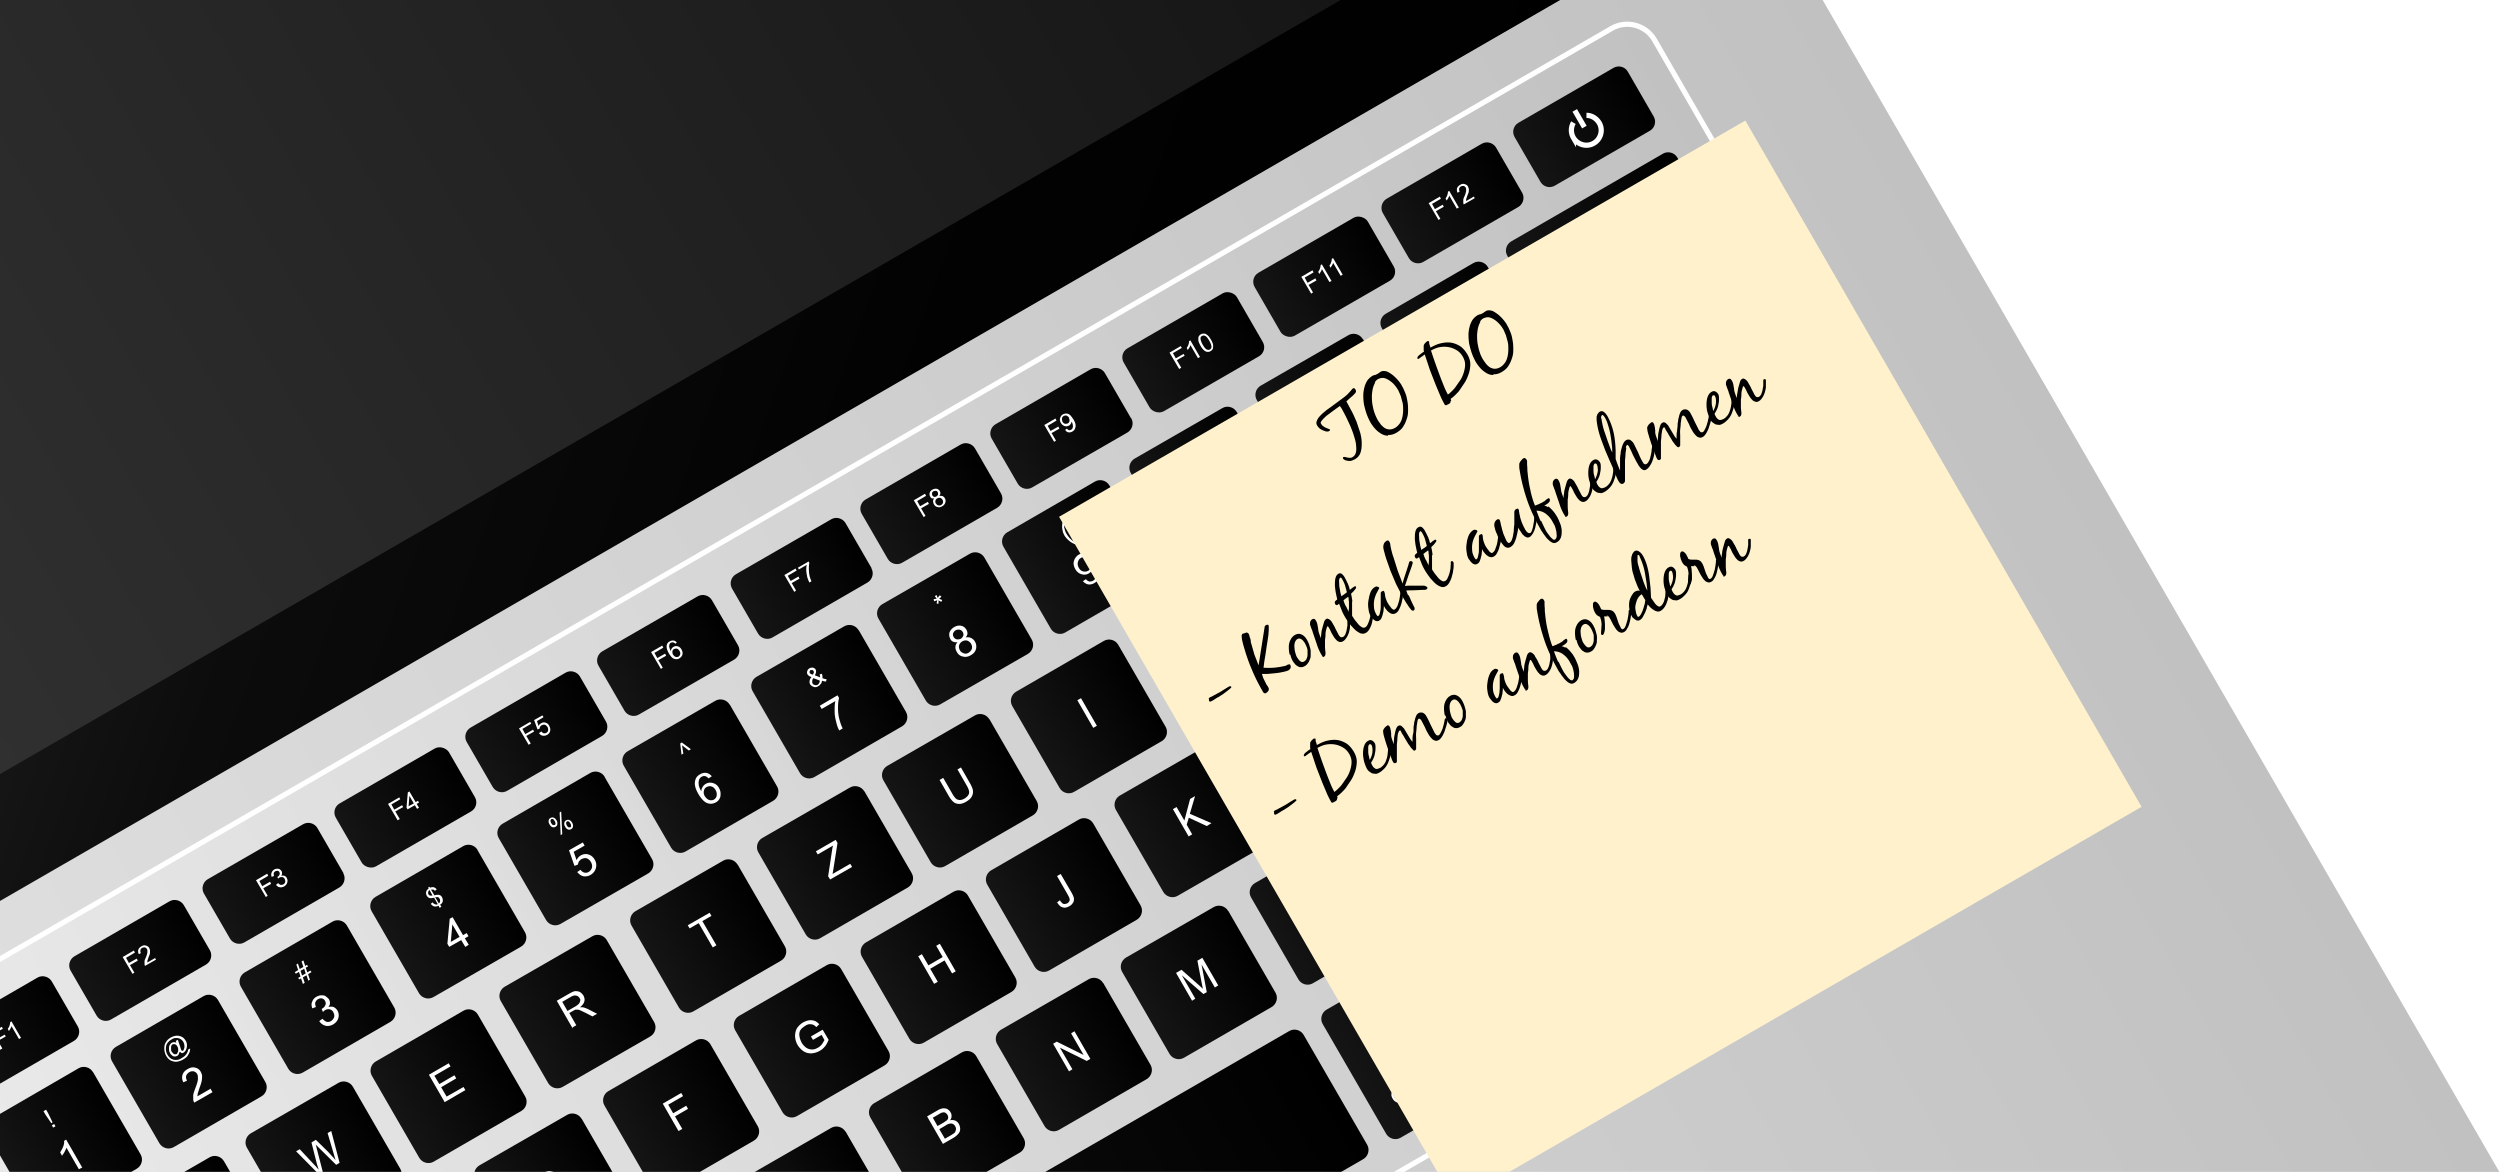 <svg xmlns="http://www.w3.org/2000/svg" xmlns:xlink="http://www.w3.org/1999/xlink" width="960" height="450" xmlns:v="https://vecta.io/nano"><defs><linearGradient id="A" x1=".453" y1="721.159" x2="837.38" y2="237.959" xlink:href="#Aa"><stop offset="0" stop-color="#e4e4e4"/><stop offset="1" stop-color="#c1c1c1"/></linearGradient><linearGradient id="B" x1="-416.75" y1="-269.457" x2="604.282" y2="102.223" xlink:href="#Aa"><stop offset="0"/><stop offset="0" stop-color="#050404"/><stop offset=".2" stop-color="#2a2727"/><stop offset=".3" stop-color="#393535"/><stop offset=".3" stop-color="#343131"/><stop offset=".5" stop-color="#1d1b1b"/><stop offset=".6" stop-color="#0c0c0c"/><stop offset=".8" stop-color="#030202"/><stop offset="1"/></linearGradient><linearGradient id="C" x1="-341.2" y1="-83.6" x2="528.6" y2="-83.6" xlink:href="#Aa"><stop offset="0" stop-color="#373737"/><stop offset="1" stop-color="#111"/></linearGradient><linearGradient id="D" x1="-12.431" y1="571.443" x2="714.25" y2="151.893" xlink:href="#Aa"><stop offset="0" stop-color="#ededed"/><stop offset="1" stop-color="#c1c1c1"/></linearGradient><linearGradient id="E" x1="293.168" y1="473.756" x2="333.784" y2="450.306" xlink:href="#Aa"><stop offset="0" stop-color="#151515"/><stop offset="1"/></linearGradient><linearGradient id="F" x1="343.397" y1="444.756" x2="384.014" y2="421.306" xlink:href="#E"/><linearGradient id="G" x1="392.154" y1="416.606" x2="432.771" y2="393.156" xlink:href="#E"/><linearGradient id="H" x1="440.182" y1="388.993" x2="480.799" y2="365.543" xlink:href="#E"/><linearGradient id="I" x1="489.632" y1="360.443" x2="530.249" y2="336.993" xlink:href="#E"/><linearGradient id="J" x1="538.043" y1="332.493" x2="578.659" y2="309.043" xlink:href="#E"/><linearGradient id="K" x1="586.021" y1="304.793" x2="626.637" y2="281.343" xlink:href="#E"/><linearGradient id="L" x1="191.796" y1="468.775" x2="232.412" y2="445.325" xlink:href="#E"/><linearGradient id="M" x1="241.246" y1="440.225" x2="281.862" y2="416.775" xlink:href="#E"/><linearGradient id="N" x1="291.475" y1="411.225" x2="332.092" y2="387.775" xlink:href="#E"/><linearGradient id="O" x1="340.232" y1="383.075" x2="380.849" y2="359.625" xlink:href="#E"/><linearGradient id="P" x1="388.21" y1="355.375" x2="428.827" y2="331.925" xlink:href="#E"/><linearGradient id="Q" x1="437.797" y1="326.861" x2="478.413" y2="303.411" xlink:href="#E"/><linearGradient id="R" x1="486.071" y1="298.875" x2="526.688" y2="275.425" xlink:href="#E"/><linearGradient id="S" x1="534.185" y1="271.211" x2="574.802" y2="247.761" xlink:href="#E"/><linearGradient id="T" x1="54.56" y1="485.076" x2="95.177" y2="461.626" xlink:href="#E"/><linearGradient id="U" x1="104.01" y1="456.526" x2="144.627" y2="433.076" xlink:href="#E"/><linearGradient id="V" x1="151.988" y1="428.826" x2="192.605" y2="405.376" xlink:href="#E"/><linearGradient id="W" x1="201.438" y1="400.276" x2="242.055" y2="376.826" xlink:href="#E"/><linearGradient id="X" x1="251.668" y1="371.276" x2="292.284" y2="347.826" xlink:href="#E"/><linearGradient id="Y" x1="300.425" y1="343.126" x2="341.042" y2="319.676" xlink:href="#E"/><linearGradient id="Z" x1="348.403" y1="315.426" x2="389.019" y2="291.976" xlink:href="#E"/><linearGradient id="a" x1="397.939" y1="286.826" x2="438.556" y2="263.376" xlink:href="#E"/><linearGradient id="b" x1="446.264" y1="258.926" x2="486.88" y2="235.476" xlink:href="#E"/><linearGradient id="c" x1="494.328" y1="231.176" x2="534.945" y2="207.726" xlink:href="#E"/><linearGradient id="d" x1="-45.239" y1="479.418" x2="-4.623" y2="455.968" xlink:href="#E"/><linearGradient id="e" x1="4.261" y1="450.955" x2="44.877" y2="427.505" xlink:href="#E"/><linearGradient id="f" x1="52.238" y1="423.255" x2="92.855" y2="399.805" xlink:href="#E"/><linearGradient id="g" x1="101.775" y1="394.655" x2="142.392" y2="371.205" xlink:href="#E"/><linearGradient id="h" x1="152.005" y1="365.655" x2="192.621" y2="342.205" xlink:href="#E"/><linearGradient id="i" x1="200.675" y1="337.555" x2="241.292" y2="314.105" xlink:href="#E"/><linearGradient id="j" x1="248.74" y1="309.805" x2="289.356" y2="286.355" xlink:href="#E"/><linearGradient id="k" x1="298.19" y1="281.255" x2="338.806" y2="257.805" xlink:href="#E"/><linearGradient id="l" x1="346.6" y1="253.305" x2="387.217" y2="229.855" xlink:href="#E"/><linearGradient id="m" x1="394.578" y1="225.605" x2="435.195" y2="202.155" xlink:href="#E"/><linearGradient id="n" x1="583.376" y1="242.811" x2="623.992" y2="219.361" xlink:href="#E"/><linearGradient id="o" x1="543.691" y1="202.676" x2="584.308" y2="179.226" xlink:href="#E"/><linearGradient id="p" x1="592.016" y1="174.776" x2="632.632" y2="151.326" xlink:href="#E"/><linearGradient id="q" x1="636.8" y1="135.4" x2="683.7" y2="135.4" xlink:href="#E"/><linearGradient id="r" x1="443.422" y1="197.405" x2="484.039" y2="173.955" xlink:href="#E"/><linearGradient id="s" x1="491.833" y1="169.455" x2="532.45" y2="146.005" xlink:href="#E"/><linearGradient id="t" x1="539.811" y1="141.755" x2="580.427" y2="118.305" xlink:href="#E"/><linearGradient id="u" x1="631.873" y1="214.811" x2="707.91" y2="170.911" xlink:href="#E"/><linearGradient id="v" x1="635.384" y1="276.293" x2="735.41" y2="218.543" xlink:href="#E"/><linearGradient id="w" x1="733.413" y1="307.684" x2="772.904" y2="284.884" xlink:href="#E"/><linearGradient id="x" x1="638.93" y1="362.234" x2="678.42" y2="339.434" xlink:href="#E"/><linearGradient id="y" x1="686.628" y1="335.85" x2="726.119" y2="313.05" xlink:href="#E"/><linearGradient id="z" x1="580.424" y1="379.5" x2="622.513" y2="355.2" xlink:href="#E"/><linearGradient id="AA" x1="520.236" y1="414.25" x2="574.102" y2="383.15" xlink:href="#E"/><linearGradient id="AB" x1="274.284" y1="556.25" x2="512.874" y2="418.5" xlink:href="#E"/><linearGradient id="AC" x1="588.048" y1="113.905" x2="653.26" y2="76.255" xlink:href="#E"/><linearGradient id="AD" x1="672.228" y1="310.908" x2="711.719" y2="288.108" xlink:href="#E"/><linearGradient id="AE" x1="184.28" y1="293.558" x2="227.755" y2="268.458" xlink:href="#E"/><linearGradient id="AF" x1="130.5" y1="310.1" x2="180.7" y2="310.1" xlink:href="#E"/><linearGradient id="AG" x1="235.029" y1="264.258" x2="278.504" y2="239.158" xlink:href="#E"/><linearGradient id="AH" x1="286.211" y1="234.708" x2="329.686" y2="209.608" xlink:href="#E"/><linearGradient id="AI" x1="184.308" y1="293.558" x2="227.782" y2="268.458" xlink:href="#E"/><linearGradient id="AJ" x1="385.978" y1="177.108" x2="429.452" y2="152.008" xlink:href="#E"/><linearGradient id="AK" x1="433.2" y1="135.3" x2="483.4" y2="135.3" xlink:href="#E"/><linearGradient id="AL" x1="483.4" y1="106.3" x2="533.6" y2="106.3" xlink:href="#E"/><linearGradient id="AM" x1="536.06" y1="90.458" x2="579.534" y2="65.358" xlink:href="#E"/><linearGradient id="AN" x1="583.2" y1="48.7" x2="633.4" y2="48.7" xlink:href="#E"/><linearGradient id="AO" x1="184.257" y1="293.558" x2="227.732" y2="268.458" xlink:href="#E"/><linearGradient id="AP" x1="184.306" y1="293.558" x2="227.781" y2="268.458" xlink:href="#E"/><linearGradient id="AQ" x1="286.188" y1="234.708" x2="329.663" y2="209.608" xlink:href="#E"/><filter id="AR" filterUnits="userSpaceOnUse"><feOffset dx="7" dy="7"/><feGaussianBlur result="A" stdDeviation="5"/><feFlood flood-color="#000" flood-opacity=".2"/><feComposite in2="A" operator="in"/><feComposite in="SourceGraphic"/></filter><path id="AS" d="M635.3,15.3c-3.3-5.7-10.7-7.7-16.4-4.4L-87,418.5c-5.7,3.3-7.7,10.7-4.4,16.4L66.3,708c3.3,5.7,10.7,7.7,16.4,4.4L788.6,304.9c5.7-3.3,7.7-10.7,4.4-16.4L635.3,15.3Z"/><path id="AT" d="M232.7 277.1c1.1 1.9.4 4.4-1.5 5.5l-36.5 21.1c-1.9 1.1-4.4.4-5.5-1.5l-10-17.3c-1.1-1.9-.4-4.4 1.5-5.5l36.5-21.1c1.9-1.1 4.4-.4 5.5 1.5l10 17.3z"/><path id="AU" d="M334.6 218.2c1.1 1.9.4 4.4-1.5 5.5l-36.5 21.1c-1.9 1.1-4.4.4-5.5-1.5l-10-17.3c-1.1-1.9-.4-4.4 1.5-5.5l36.6-21.1c1.9-1.1 4.4-.4 5.5 1.5l10 17.3z"/><path id="AV" d="M102 344.3l-3.7-6.3 4.3-2.5.4.8-3.4 2 1.1 2 3-1.7.4.8-3 1.7 1.7 2.9-.8.5z"/><path id="AW" d="M152.7 315l-3.7-6.3 4.3-2.5.4.7-3.4 2 1.1 2 3-1.7.4.7-3 1.7 1.7 2.9-.8.5z"/><path id="AX" d="M460.8 137.1l-.8.4-2.9-5c0 .3-.2.6-.4 1s-.4.6-.6.9l-.4-.8c.3-.5.6-.9.7-1.4.2-.5.2-.9.2-1.2l.5-.3 3.7 6.4z"/><path id="AY" d="M653.1 94.4l.5.6c-.2.2-.4.3-.5.4-.3.2-.5.2-.7.2s-.4 0-.5-.2c-.1-.1-.4-.4-.6-.9l-1.5-2.6-.6.3-.3-.6.6-.3-.7-1.1.5-.9.9 1.6.8-.5.3.6-.8.5 1.6 2.7c.1.2.2.4.3.4h.2.3s.2-.1.3-.2z"/><path id="AZ" d="M516 360.2l-.5-.9.9-.5.5.9c.2.3.3.6.3.9s0 .5-.3.8l-.4-.2c.1-.2.2-.3.2-.5s0-.4-.2-.7l-.4.3z"/><linearGradient id="Aa" gradientUnits="userSpaceOnUse"/></defs><path d="M980 484.9c11 19.1 4.4 43.6-14.6 54.6L197.7 982.8c-19.1 11-43.6 4.4-54.6-14.6l-285.3-494c-11-19.1-4.4-43.6 14.6-54.6L640.1-23.6c19.1-11 43.6-4.4 54.6 14.6l285.2 493.9z" fill="url(#A)"/><path d="M654.8-78.3c11,19.1,4.4,43.6-14.6,54.6L-127.5,419.6c-19.1,11-43.6,4.4-54.6-14.6L-467.3-89c-11-19.1-4.4-43.6,14.6-54.6L315-586.8c19.1-11,43.6-4.4,54.6,14.6L654.8-78.3Z" fill="url(#B)"/><path transform="matrix(.866 -.5 .5 .866 54.4 35.7)" d="M-341.1-366.5h869.7v565.8h-869.7z" fill="url(#C)"/><use xlink:href="#AS" fill="url(#D)"/><use xlink:href="#AS" fill="none" stroke="#fff" stroke-width="2"/><path d="M324.7,434.6c-1.1-1.9-3.6-2.6-5.5-1.5l-33.7,19.4c-1.9,1.1-2.6,3.6-1.5,5.5l18.2,31.5c1.1,1.9,3.6,2.6,5.5,1.5l33.7-19.5c1.9-1.1,2.6-3.6,1.5-5.5l-18.2-31.5Z" fill="url(#E)"/><path d="M374.9,405.6c-1.1-1.9-3.6-2.6-5.5-1.5l-33.7,19.5c-1.9,1.1-2.6,3.6-1.5,5.5l18.2,31.5c1.1,1.9,3.6,2.6,5.5,1.5l33.7-19.5c1.9-1.1,2.6-3.6,1.5-5.5l-18.2-31.5Z" fill="url(#F)"/><path d="M423.6,377.5c-1.1-1.9-3.6-2.6-5.5-1.5l-33.7,19.4c-1.9,1.1-2.6,3.6-1.5,5.5l18.2,31.5c1.1,1.9,3.6,2.6,5.5,1.5l33.7-19.5c1.9-1.1,2.6-3.6,1.5-5.5l-18.2-31.5Z" fill="url(#G)"/><path d="M471.6,349.8c-1.1-1.9-3.6-2.6-5.5-1.5l-33.7,19.4c-1.9,1.1-2.6,3.6-1.5,5.5l18.2,31.5c1.1,1.9,3.6,2.6,5.5,1.5l33.7-19.5c1.9-1.1,2.6-3.6,1.5-5.5l-18.2-31.5Z" fill="url(#H)"/><path d="M521.1,321.2c-1.1-1.9-3.6-2.6-5.5-1.5l-33.7,19.4c-1.9,1.1-2.6,3.6-1.5,5.5l18.2,31.5c1.1,1.9,3.6,2.6,5.5,1.5l33.7-19.5c1.9-1.1,2.6-3.6,1.5-5.5l-18.2-31.5Z" fill="url(#I)"/><path d="M569.5,293.3c-1.1-1.9-3.6-2.6-5.5-1.5l-33.7,19.4c-1.9,1.1-2.6,3.6-1.5,5.5l18.2,31.5c1.1,1.9,3.6,2.6,5.5,1.5l33.7-19.5c1.9-1.1,2.6-3.6,1.5-5.5l-18.2-31.5Z" fill="url(#J)"/><path d="M617.5,265.6c-1.1-1.9-3.6-2.6-5.5-1.5l-33.7,19.5c-1.9,1.1-2.6,3.6-1.5,5.5l18.2,31.5c1.1,1.9,3.6,2.6,5.5,1.5l33.7-19.5c1.9-1.1,2.6-3.6,1.5-5.5l-18.2-31.5Z" fill="url(#K)"/><path d="M223.3,429.6c-1.1-1.9-3.6-2.6-5.5-1.5l-33.7,19.4c-1.9,1.1-2.6,3.6-1.5,5.5l18.2,31.5c1.1,1.9,3.6,2.6,5.5,1.5l33.7-19.5c1.9-1.1,2.6-3.6,1.5-5.5l-18.2-31.5Z" fill="url(#L)"/><path d="M272.8 401c-1.1-1.9-3.6-2.6-5.5-1.5L233.6 419c-1.9 1.1-2.6 3.6-1.5 5.5l18.2 31.5c1.1 1.9 3.6 2.6 5.5 1.5l33.7-19.5c1.9-1.1 2.6-3.6 1.5-5.5L272.8 401z" fill="url(#M)"/><path d="M323 372.1c-1.1-1.9-3.6-2.6-5.5-1.5l-33.7 19.5c-1.9 1.1-2.6 3.6-1.5 5.5l18.2 31.5c1.1 1.9 3.6 2.6 5.5 1.5l33.7-19.5c1.9-1.1 2.6-3.6 1.5-5.5L323 372.1z" fill="url(#N)"/><path d="M371.7,343.9c-1.1-1.9-3.6-2.6-5.5-1.5l-33.7,19.5c-1.9,1.1-2.6,3.6-1.5,5.5l18.2,31.5c1.1,1.9,3.6,2.6,5.5,1.5l33.7-19.5c1.9-1.1,2.6-3.6,1.5-5.5l-18.2-31.5Z" fill="url(#O)"/><path d="M419.8,316.2c-1.1-1.9-3.6-2.6-5.5-1.5l-33.7,19.5c-1.9,1.1-2.6,3.6-1.5,5.5l18.2,31.5c1.1,1.9,3.6,2.6,5.5,1.5l33.7-19.5c1.9-1.1,2.6-3.6,1.5-5.5l-18.2-31.5Z" fill="url(#P)"/><path d="M469.2 287.6c-1.1-1.9-3.6-2.6-5.5-1.5L430 305.5c-1.9 1.1-2.6 3.6-1.5 5.5l18.2 31.5c1.1 1.9 3.6 2.6 5.5 1.5l33.7-19.4c1.9-1.1 2.6-3.6 1.5-5.5l-18.2-31.5z" fill="url(#Q)"/><path d="M517.6,259.7c-1.1-1.9-3.6-2.6-5.5-1.5l-33.7,19.4c-1.9,1.1-2.6,3.6-1.5,5.5l18.2,31.5c1.1,1.9,3.6,2.6,5.5,1.5l33.7-19.5c1.9-1.1,2.6-3.6,1.5-5.5l-18.2-31.5Z" fill="url(#R)"/><path d="M565.6 232c-1.1-1.9-3.6-2.6-5.5-1.5l-33.7 19.4c-1.9 1.1-2.6 3.6-1.5 5.5l18.2 31.5c1.1 1.9 3.6 2.6 5.5 1.5l33.7-19.4c1.9-1.1 2.6-3.6 1.5-5.5L565.6 232z" fill="url(#S)"/><path d="M86 445.9c-1.1-1.9-3.6-2.6-5.5-1.5l-33.7 19.4c-1.9 1.1-2.6 3.6-1.5 5.5l18.2 31.5c1.1 1.9 3.6 2.6 5.5 1.5l33.7-19.4c1.9-1.1 2.6-3.6 1.5-5.5L86 445.9z" fill="url(#T)"/><path d="M135.5,417.3c-1.1-1.9-3.6-2.6-5.5-1.5l-33.7,19.4c-1.9,1.1-2.6,3.6-1.5,5.5l18.2,31.5c1.1,1.9,3.6,2.6,5.5,1.5l33.7-19.4c1.9-1.1,2.6-3.6,1.5-5.5l-18.2-31.5Z" fill="url(#U)"/><path d="M183.5,389.6c-1.1-1.9-3.6-2.6-5.5-1.5l-33.7,19.5c-1.9,1.1-2.6,3.6-1.5,5.5l18.2,31.5c1.1,1.9,3.6,2.6,5.5,1.5l33.7-19.5c1.9-1.1,2.6-3.6,1.5-5.5l-18.2-31.5Z" fill="url(#V)"/><path d="M233 361c-1.1-1.9-3.6-2.6-5.5-1.5l-33.7 19.4c-1.9 1.1-2.6 3.6-1.5 5.5l18.2 31.5c1.1 1.9 3.6 2.6 5.5 1.5l33.7-19.4c1.9-1.1 2.6-3.6 1.5-5.5L233 361z" fill="url(#W)"/><path d="M283.2 332c-1.1-1.9-3.6-2.6-5.5-1.5L244 349.9c-1.9 1.1-2.6 3.6-1.5 5.5l18.2 31.5c1.1 1.9 3.6 2.6 5.5 1.5l33.7-19.5c1.9-1.1 2.6-3.6 1.5-5.5l-18.2-31.5z" fill="url(#X)"/><path d="M331.9,303.9c-1.1-1.9-3.6-2.6-5.5-1.5l-33.7,19.4c-1.9,1.1-2.6,3.6-1.5,5.5l18.2,31.5c1.1,1.9,3.6,2.6,5.5,1.5l33.7-19.5c1.9-1.1,2.6-3.6,1.5-5.5l-18.2-31.5Z" fill="url(#Y)"/><path d="M379.9,276.2c-1.1-1.9-3.6-2.6-5.5-1.5l-33.7,19.4c-1.9,1.1-2.6,3.6-1.5,5.5l18.2,31.5c1.1,1.9,3.6,2.6,5.5,1.5l33.7-19.5c1.9-1.1,2.6-3.6,1.5-5.5l-18.2-31.5Z" fill="url(#Z)"/><path d="M429.4,247.6c-1.1-1.9-3.6-2.6-5.5-1.5l-33.7,19.5c-1.9,1.1-2.6,3.6-1.5,5.5l18.2,31.5c1.1,1.9,3.6,2.6,5.5,1.5l33.7-19.5c1.9-1.1,2.6-3.6,1.5-5.5l-18.2-31.5Z" fill="url(#a)"/><path d="M477.8,219.7c-1.1-1.9-3.6-2.6-5.5-1.5l-33.7,19.5c-1.9,1.1-2.6,3.6-1.5,5.5l18.2,31.5c1.1,1.9,3.6,2.6,5.5,1.5l33.7-19.4c1.9-1.1,2.6-3.6,1.5-5.5l-18.2-31.5Z" fill="url(#b)"/><path d="M525.8 192c-1.1-1.9-3.6-2.6-5.5-1.5L486.6 210c-1.9 1.1-2.6 3.6-1.5 5.5l18.2 31.5c1.1 1.9 3.6 2.6 5.5 1.5l33.7-19.5c1.9-1.1 2.6-3.6 1.5-5.5L525.8 192z" fill="url(#c)"/><path d="M-13.7,440.3c-1.1-1.9-3.6-2.6-5.5-1.5l-33.7,19.5c-1.9,1.1-2.6,3.6-1.5,5.5l18.2,31.5c1.1,1.9,3.6,2.6,5.5,1.5L3,477.2c1.9-1.1,2.6-3.6,1.5-5.5l-18.2-31.5Z" fill="url(#d)"/><path d="M35.7,411.7c-1.1-1.9-3.6-2.6-5.5-1.5L-3.4,429.7c-1.9,1.1-2.6,3.6-1.5,5.5l18.2,31.5c1.1,1.9,3.6,2.6,5.5,1.5l33.7-19.4c1.9-1.1,2.6-3.6,1.5-5.5l-18.2-31.5Z" fill="url(#e)"/><path d="M83.7 384c-1.1-1.9-3.6-2.6-5.5-1.5L44.5 402c-1.9 1.1-2.6 3.6-1.5 5.5L61.2 439c1.1 1.9 3.6 2.6 5.5 1.5l33.7-19.5c1.9-1.1 2.6-3.6 1.5-5.5L83.7 384z" fill="url(#f)"/><path d="M133.2 355.4c-1.1-1.9-3.6-2.6-5.5-1.5L94 373.4c-1.9 1.1-2.6 3.6-1.5 5.5l18.2 31.5c1.1 1.9 3.6 2.6 5.5 1.5l33.7-19.5c1.9-1.1 2.6-3.6 1.5-5.5l-18.2-31.5z" fill="url(#g)"/><path d="M183.4,326.4c-1.1-1.9-3.6-2.6-5.5-1.5l-33.7,19.5c-1.9,1.1-2.6,3.6-1.5,5.5l18.2,31.5c1.1,1.9,3.6,2.6,5.5,1.5l33.7-19.4c1.9-1.1,2.6-3.6,1.5-5.5l-18.2-31.5Z" fill="url(#h)"/><path d="M232.2 298.3c-1.1-1.9-3.6-2.6-5.5-1.5L193 316.3c-1.9 1.1-2.6 3.6-1.5 5.5l18.2 31.5c1.1 1.9 3.6 2.6 5.5 1.5l33.7-19.4c1.9-1.1 2.6-3.6 1.5-5.5l-18.2-31.5z" fill="url(#i)"/><path d="M280.2 270.6c-1.1-1.9-3.6-2.6-5.5-1.5L241 288.5c-1.9 1.1-2.6 3.6-1.5 5.5l18.2 31.5c1.1 1.9 3.6 2.6 5.5 1.5l33.7-19.5c1.9-1.1 2.6-3.6 1.5-5.5l-18.2-31.5z" fill="url(#j)"/><path d="M329.7,242c-1.1-1.9-3.6-2.6-5.5-1.5l-33.7,19.4c-1.9,1.1-2.6,3.6-1.5,5.5l18.2,31.5c1.1,1.9,3.6,2.6,5.5,1.5l33.7-19.5c1.9-1.1,2.6-3.6,1.5-5.5l-18.2-31.5Z" fill="url(#k)"/><path d="M378 214.1c-1.1-1.9-3.6-2.6-5.5-1.5L338.8 232c-1.9 1.1-2.6 3.6-1.5 5.5l18.2 31.5c1.1 1.9 3.6 2.6 5.5 1.5l33.7-19.4c1.9-1.1 2.6-3.6 1.5-5.5L378 214.1z" fill="url(#l)"/><path d="M426 186.4c-1.1-1.9-3.6-2.6-5.5-1.5l-33.7 19.5c-1.9 1.1-2.6 3.6-1.5 5.5l18.2 31.5c1.1 1.9 3.6 2.6 5.5 1.5l33.7-19.5c1.9-1.1 2.6-3.6 1.5-5.5L426 186.4z" fill="url(#m)"/><path d="M614.8,203.6c-1.1-1.9-3.6-2.6-5.5-1.5l-33.7,19.4c-1.9,1.1-2.6,3.6-1.5,5.5l18.2,31.5c1.1,1.9,3.6,2.6,5.5,1.5l33.7-19.4c1.9-1.1,2.6-3.6,1.5-5.5l-18.2-31.5Z" fill="url(#n)"/><path d="M575.1,163.5c-1.1-1.9-3.6-2.6-5.5-1.5l-33.7,19.5c-1.9,1.1-2.6,3.6-1.5,5.5l18.2,31.5c1.1,1.9,3.6,2.6,5.5,1.5l33.7-19.5c1.9-1.1,2.6-3.6,1.5-5.5l-18.2-31.5Z" fill="url(#o)"/><path d="M623.5,135.6c-1.1-1.9-3.6-2.6-5.5-1.5l-33.7,19.4c-1.9,1.1-2.6,3.6-1.5,5.5l18.2,31.5c1.1,1.9,3.6,2.6,5.5,1.5l33.7-19.5c1.9-1.1,2.6-3.6,1.5-5.5l-18.2-31.5Z" fill="url(#p)"/><path d="M640.8,113.1h38.9c2.2,0,4,1.8,4,4v36.3c0,2.2-1.8,4-4,4h-38.9c-2.2,0-4-1.8-4-4v-36.3c0-2.2,1.8-4,4-4Z" transform="matrix(.866 -.5 .5 .866 20.8 348.3)" fill="url(#q)"/><path d="M474.9,158.2c-1.1-1.9-3.6-2.6-5.5-1.5l-33.7,19.4c-1.9,1.1-2.6,3.6-1.5,5.5l18.2,31.5c1.1,1.9,3.6,2.6,5.5,1.5l33.7-19.4c1.9-1.1,2.6-3.6,1.5-5.5l-18.2-31.5Z" fill="url(#r)"/><path d="M523.3,130.2c-1.1-1.9-3.6-2.6-5.5-1.5l-33.7,19.4c-1.9,1.1-2.6,3.6-1.5,5.5l18.2,31.5c1.1,1.9,3.6,2.6,5.5,1.5l33.7-19.5c1.9-1.1,2.6-3.6,1.5-5.5l-18.2-31.5Z" fill="url(#s)"/><path d="M571.3,102.5c-1.1-1.9-3.6-2.6-5.5-1.5l-33.7,19.5c-1.9,1.1-2.6,3.6-1.5,5.5l18.2,31.5c1.1,1.9,3.6,2.6,5.5,1.5l33.7-19.5c1.9-1.1,2.6-3.6,1.5-5.5l-18.2-31.5Z" fill="url(#t)"/><path d="M698.8,155.1c-1.1-1.9-3.6-2.6-5.5-1.5l-69.1,39.9c-1.9,1.1-2.6,3.6-1.5,5.5l18.2,31.5c1.1,1.9,3.6,2.6,5.5,1.5l69.1-39.9c1.9-1.1,2.6-3.6,1.5-5.5l-18.2-31.5Z" fill="url(#u)"/><path d="M726.3 202.7c-1.1-1.9-3.6-2.6-5.5-1.5L627.7 255c-1.9 1.1-2.6 3.6-1.5 5.5l18.2 31.5c1.1 1.9 3.6 2.6 5.5 1.5l93.1-53.8c1.9-1.1 2.6-3.6 1.5-5.5l-18.2-31.5z" fill="url(#v)"/><path d="M777.9 293.6c1.1 1.9.4 4.4-1.5 5.5l-32.6 18.8c-1.9 1.1-4.4.4-5.5-1.5L728.2 299c-1.1-1.9-.4-4.4 1.5-5.5l32.6-18.8c1.9-1.1 4.4-.4 5.5 1.5l10.1 17.4z" fill="url(#w)"/><path d="M683.4 348.2c1.1 1.9.4 4.4-1.5 5.5l-32.6 18.8c-1.9 1.1-4.4.4-5.5-1.5l-10.1-17.4c-1.1-1.9-.4-4.4 1.5-5.5l32.6-18.8c1.9-1.1 4.4-.4 5.5 1.5l10.1 17.4z" fill="url(#x)"/><path d="M730.7 320.9c1.1 1.9.4 4.4-1.5 5.5l-32.6 18.8c-1.9 1.1-4.4.4-5.5-1.5L682 328c-1.1-1.9-.4-4.4 1.5-5.5l32.6-18.8c1.9-1.1 4.4-.4 5.5 1.5l9.1 15.7z" fill="url(#y)"/><path d="M634.7 376.3c1.1 1.9.4 4.4-1.5 5.5L598 402.1c-1.9 1.1-4.4.4-5.5-1.5l-24.4-42.2c-1.1-1.9-.4-4.4 1.5-5.5l35.2-20.3c1.9-1.1 4.4-.4 5.5 1.5l24.4 42.2z" fill="url(#z)"/><path d="M586.3 404.3c1.1 1.9.4 4.4-1.5 5.5l-47 27.1c-1.9 1.1-4.4.4-5.5-1.5l-24.4-42.2c-1.1-1.9-.4-4.4 1.5-5.5l47-27.1c1.9-1.1 4.4-.4 5.5 1.5l24.4 42.2z" fill="url(#AA)"/><path d="M525 439.6c1.1 1.9.4 4.4-1.5 5.5L291.9 578.8c-1.9 1.1-4.4.4-5.5-1.5L262 535.1c-1.1-1.9-.4-4.4 1.5-5.5l231.6-133.7c1.9-1.1 4.4-.4 5.5 1.5l24.4 42.2z" fill="url(#AB)"/><path d="M644.1,60.5c-1.1-1.9-3.6-2.6-5.5-1.5l-58.3,33.7c-1.9,1.1-2.6,3.6-1.5,5.5l18.2,31.5c1.1,1.9,3.6,2.6,5.5,1.5l58.3-33.7c1.9-1.1,2.6-3.6,1.5-5.5l-18.2-31.5Z" fill="url(#AC)"/><path d="M716.2 295.9c1.1 1.9.4 4.4-1.5 5.5l-32.6 18.8c-1.9 1.1-4.4.4-5.5-1.5l-9.1-15.7c-1.1-1.9-.4-4.4 1.5-5.5l32.6-18.8c1.9-1.1 4.4-.4 5.5 1.5l9.1 15.7z" fill="url(#AD)"/><use xlink:href="#AT" fill="url(#AE)"/><rect x="130.6" y="296.1" width="50.2" height="27.9" rx="4" transform="matrix(.866 -.5 .5 .866 -134.2 119.4)" fill="url(#AF)"/><path d="M283.4 247.8c1.1 1.9.4 4.4-1.5 5.5l-36.6 21.1c-1.9 1.1-4.4.4-5.5-1.5l-10-17.3c-1.1-1.9-.4-4.4 1.5-5.5l36.6-21.1c1.9-1.1 4.4-.4 5.5 1.5l10 17.3z" fill="url(#AG)"/><use xlink:href="#AU" fill="url(#AH)"/><use xlink:href="#AT" x="151.7" y="-87.6" fill="url(#AI)"/><path d="M434.4 160.6c1.1 1.9.4 4.4-1.5 5.5l-36.6 21.1c-1.9 1.1-4.4.4-5.5-1.5l-10-17.3c-1.1-1.9-.4-4.4 1.5-5.5l36.5-21.1c1.9-1.1 4.4-.4 5.5 1.5l10 17.3z" fill="url(#AJ)"/><rect x="433.2" y="121.3" width="50.2" height="27.9" rx="4" transform="matrix(.866 -.5 .5 .866 -6.3 247.3)" fill="url(#AK)"/><rect x="483.4" y="92.3" width="50.2" height="27.9" rx="4" transform="matrix(.866 -.5 .5 .866 15 268.5)" fill="url(#AL)"/><path d="M584.5 74c1.1 1.9.4 4.4-1.5 5.5l-36.5 21.1c-1.9 1.1-4.4.4-5.5-1.5l-10-17.3c-1.1-1.9-.4-4.4 1.5-5.5L569 55.2c1.9-1.1 4.4-.4 5.5 1.5l10 17.3z" fill="url(#AM)"/><path d="M587.2 34.7h42.2c2.2 0 4 1.8 4 4v19.9c0 2.2-1.8 4-4 4h-42.2c-2.2 0-4-1.8-4-4V38.7c0-2.2 1.8-4 4-4z" transform="matrix(.866 -.5 .5 .866 57.2 310.7)" fill="url(#AN)"/><use xlink:href="#AT" x="-202.8" y="117.1" fill="url(#AO)"/><use xlink:href="#AT" x="-152.1" y="87.8" fill="url(#AP)"/><use xlink:href="#AU" x="-202.8" y="117.1" fill="url(#AQ)"/><g fill="#fff"><path d="M210.2 463.5l-6.1-10.6 3.6-2.1c.8-.5 1.5-.8 2-.9.7-.2 1.3-.3 2-.1.8.1 1.6.5 2.3 1.1s1.3 1.3 1.9 2.3c.5.8.8 1.6 1 2.3s.2 1.4.2 2-.2 1.1-.4 1.5-.5.9-1 1.3c-.4.4-1 .8-1.6 1.2l-3.8 2.2zm.7-2.1l2.3-1.3c.7-.4 1.2-.8 1.5-1.1.3-.4.5-.7.6-1.1.1-.5.1-1.1 0-1.8s-.4-1.4-.9-2.2c-.6-1.1-1.3-1.9-2-2.2-.7-.4-1.4-.5-2-.4-.5 0-1.1.3-1.9.8l-2.2 1.3 4.7 8.1zm49.7-27l-6.1-10.6 7.1-4.1.7 1.2-5.7 3.3 1.9 3.3 5-2.9.7 1.2-5 2.9 2.8 4.8-1.4.8zm51.5-35.2l-.7-1.2 4.5-2.6 2.3 3.9c-.4.9-.8 1.8-1.4 2.5s-1.2 1.3-2 1.7c-1 .6-2.1.9-3.2 1-1.1 0-2.1-.2-3-.8s-1.7-1.4-2.3-2.4-.9-2.1-1-3.3c0-1.1.2-2.2.7-3.1.6-.9 1.4-1.7 2.4-2.3.8-.4 1.5-.7 2.3-.8s1.4 0 2.1.2c.6.2 1.2.7 1.8 1.3l-1.1 1.1c-.5-.4-.9-.8-1.3-.9-.4-.2-.9-.2-1.4-.2s-1.1.3-1.6.6c-.6.4-1.1.8-1.5 1.2-.4.5-.6.9-.7 1.4s-.1 1 0 1.4c.1.8.4 1.6.8 2.4.5.9 1.2 1.6 1.9 2.1.7.4 1.4.6 2.2.6s1.5-.3 2.2-.7c.6-.3 1.1-.8 1.6-1.4l.9-1.5-1.1-2-3.1 1.8zm46.6-21.4l-6.1-10.6 1.4-.8 2.5 4.3 5.5-3.2-2.5-4.3 1.4-.8L367 373l-1.4.8-2.9-5-5.5 3.2 2.9 5-1.4.8zm47.1-31.2l1.2-.9c.5.8 1 1.3 1.4 1.4s.9 0 1.4-.2c.4-.2.6-.5.8-.8s.2-.6.1-1c0-.3-.3-.8-.6-1.4l-4.2-7.3 1.4-.8 4.2 7.2c.5.9.8 1.6.9 2.2 0 .6 0 1.2-.4 1.7-.3.5-.8 1-1.4 1.3-.9.5-1.8.7-2.6.4-.8-.2-1.5-.9-2.1-2zm50.7-25.3l-6.1-10.6 1.4-.8 3 5.2 2.2-8.3 1.9-1.1-2 6.8 8.3 3.6-1.8 1.1-6.9-3.2-.8 2.7 2.1 3.7-1.4.8zm49.4-28.5l-6.1-10.6 1.4-.8 5.4 9.3 5.2-3 .7 1.2-6.6 3.8zM362.1 439.3l-6.1-10.6 4-2.3c.8-.5 1.5-.7 2.1-.8.6 0 1.2 0 1.7.3s.9.7 1.2 1.2.4.9.4 1.5-.2 1.1-.6 1.6c.7-.2 1.4-.1 2 .1.6.3 1.1.7 1.4 1.3.3.5.4 1 .5 1.6 0 .5 0 1-.2 1.4s-.5.8-.9 1.2-.9.8-1.6 1.2l-4 2.3zm-2.1-6.9l2.3-1.3 1.3-.9c.3-.3.5-.6.5-1 0-.3 0-.7-.3-1.1-.2-.4-.5-.6-.8-.8s-.7-.2-1-.1c-.4 0-.9.3-1.7.8l-2.1 1.2 1.8 3.2zm2.8 4.9l2.6-1.5.9-.6c.3-.2.5-.5.6-.8s.2-.6.2-.9a1.93 1.93 0 0 0-.3-1 1.96 1.96 0 0 0-.9-.9c-.4-.2-.8-.2-1.2-.1-.4 0-1 .3-1.6.7l-2.4 1.4 2.1 3.6zm47.7-25.9l-6.1-10.6 1.4-.8 10.3 5.1-4.8-8.3 1.3-.8 6.1 10.6-1.4.8-10.3-5.1 4.8 8.3-1.3.8zm47.2-27.2l-6.1-10.6 2.1-1.2 6.8 6 1.4 1.3-.4-2-1.7-8.8 1.9-1.1 6.1 10.6-1.3.8-5.1-8.8 2 10.6-1.3.7-8.3-7.2 5.2 9-1.3.8zm-335.1 66.9l-8.9-9 1.4-.8 5.6 6c.6.6 1.2 1.3 1.7 1.9l-.7-2.2-2.1-8.3 1.7-1 4.6 4.5 3 3.3c-.3-.7-.5-1.6-.8-2.6l-2.3-7.8 1.4-.8 3.2 12.2-1.3.8-6.9-6.8-1-1c.2.5.3 1 .4 1.4l2.4 9.3-1.4.8zm48.2-27.8l-6.1-10.6 7.6-4.4.7 1.2-6.2 3.6 1.9 3.2 5.8-3.4.7 1.2-5.8 3.4 2.1 3.6 6.5-3.7.7 1.2-7.9 4.6zm49.1-28.4l-6.1-10.6 4.7-2.7c.9-.5 1.7-.9 2.3-1 .6 0 1.2 0 1.8.3s1 .8 1.4 1.3c.4.8.6 1.5.4 2.3s-.8 1.6-1.7 2.3h1.1c.6.1 1.3.4 2 .7l3.5 1.8-1.8 1-2.7-1.4-1.9-.9c-.5-.2-.8-.3-1.1-.3h-.8c-.2 0-.4.2-.8.4l-1.6.9 2.7 4.7-1.4.8zm-2-6.7l3-1.7c.6-.4 1.1-.7 1.4-1.1.3-.3.4-.7.5-1.1s0-.8-.3-1.1c-.3-.5-.7-.8-1.3-.9-.5-.1-1.2 0-2 .5l-3.3 1.9 2 3.5zm55.8-24.4l-5.4-9.3-3.5 2-.7-1.2 8.4-4.8.7 1.2-3.5 2 5.4 9.3-1.4.8zm45.1-26l-.8-1.3 1.5-9.9c.1-.7.2-1.3.4-1.9l-5.9 3.4-.7-1.2 7.6-4.4.7 1.2-1.7 10.8-.2 1.1 6.8-3.9.7 1.2-8.4 4.8zm48.8-42.3l1.4-.8 3.5 6.1c.6 1.1 1 2 1.1 2.7.1.8 0 1.5-.4 2.3s-1.1 1.4-2.1 2-1.9.9-2.7.9-1.6-.2-2.2-.7-1.3-1.3-1.9-2.4l-3.5-6.1 1.4-.8 3.5 6.1c.5.9 1 1.5 1.4 1.9.4.3.9.5 1.5.5s1.1-.2 1.7-.5c1-.6 1.6-1.3 1.8-2s-.1-1.7-.9-3.1l-3.5-6.1zm52.2-16l-6.1-10.6 1.4-.8 6.1 10.6-1.4.8zm41.1-30.6c-1-1.8-1.3-3.4-1-4.9.4-1.5 1.3-2.7 2.8-3.6 1-.6 2-.8 3-.8 1.1 0 2 .3 2.9.9s1.6 1.4 2.3 2.5c.6 1.1 1 2.2 1 3.3s-.2 2.1-.7 3-1.3 1.6-2.2 2.1c-1 .6-2 .8-3.1.8s-2-.3-2.9-.9a6.59 6.59 0 0 1-2.1-2.3zm1.5-.8c.7 1.3 1.7 2.1 2.8 2.4s2.2.2 3.2-.4c1.1-.6 1.7-1.5 2-2.6s0-2.4-.8-3.7c-.5-.9-1.1-1.5-1.7-2-.7-.5-1.4-.7-2.1-.8s-1.5.2-2.2.6c-1 .6-1.6 1.4-2 2.5-.3 1.1 0 2.4.9 4zM31.6 448.3l-1.3.7-4.8-8.3c-.1.5-.4 1-.7 1.6s-.7 1.1-1 1.5l-.7-1.3c.5-.8.9-1.5 1.2-2.3s.4-1.5.3-2.1l.8-.5 6.1 10.6zm49.3-30.1l.7 1.2-7 4c-.2-.3-.3-.6-.4-1v-1.9c.1-.7.4-1.5.8-2.6.6-1.6 1-2.8 1-3.6s0-1.4-.3-1.9-.7-.8-1.3-1c-.6-.1-1.2 0-1.7.3-.6.4-1 .8-1.2 1.4s0 1.2.3 1.9l-1.4.6c-.5-1-.6-2-.3-2.9s.9-1.6 2-2.2c1-.6 2-.8 2.9-.5.9.2 1.6.7 2.1 1.6.2.4.4.9.5 1.4 0 .5 0 1.1-.1 1.8s-.4 1.7-.9 3l-.7 2.2c0 .4-.1.7-.1 1l5.2-3zm41.7-26.1l1.2-.9c.6.6 1.1 1 1.7 1.2.5.1 1.1 0 1.6-.3.6-.4 1-.9 1.2-1.5.2-.7 0-1.3-.3-1.9s-.8-1-1.4-1.1c-.6-.2-1.2 0-1.8.3-.2.1-.5.4-.8.7l-.5-1.2s.2 0 .2-.1c.6-.3 1-.8 1.2-1.3.3-.5.2-1.1-.1-1.7-.3-.5-.7-.8-1.2-.9s-1 0-1.5.3-.8.7-1 1.2 0 1.1.2 1.8l-1.4.5c-.3-1-.4-1.8 0-2.6.3-.8.8-1.4 1.7-1.9.6-.3 1.2-.5 1.8-.5s1.2 0 1.7.4.9.7 1.2 1.1c.3.5.4.9.4 1.5 0 .5-.2 1-.6 1.5.7-.2 1.4-.2 2 0 .6.3 1.1.7 1.5 1.4.5.9.6 1.9.3 2.9s-1 1.8-2 2.4c-.9.5-1.9.7-2.8.5s-1.7-.7-2.3-1.5zm56-28.6l-1.5-2.5-4.6 2.6-.7-1.2.9-9.6 1.1-.6 4 6.9 1.4-.8.7 1.2-1.4.8 1.5 2.5-1.3.8zm-2.1-3.7l-2.8-4.8-.6 6.7 3.3-1.9z"/><path d="M221.6 334.9l1.3-.9c.5.6 1 1 1.6 1.1a2.22 2.22 0 0 0 1.6-.3c.6-.4 1-.9 1.2-1.6s0-1.5-.4-2.2-1-1.2-1.6-1.4c-.7-.2-1.3 0-2 .3-.4.2-.7.6-1 .9-.2.4-.3.8-.4 1.2l-1.3.5-2.1-6 5.3-3 .7 1.2-4.2 2.4 1.1 3.2c.4-.8.9-1.4 1.6-1.8.9-.5 1.9-.7 2.9-.4s1.8.9 2.4 1.9.8 1.9.6 3c-.2 1.2-.9 2.2-2 2.9-1 .6-1.9.7-2.8.6-.9-.2-1.7-.7-2.3-1.5zm51.7-36.8l-1.2.8c-.4-.4-.8-.7-1.1-.8-.6-.2-1.1-.1-1.6.2-.4.2-.7.6-.9 1-.2.5-.3 1.2-.2 1.9 0 .7.4 1.6 1 2.7 0-.7.2-1.2.5-1.7s.7-.9 1.2-1.2c.9-.5 1.8-.6 2.8-.3s1.8.9 2.3 1.9c.4.7.6 1.4.6 2.1s0 1.4-.4 2a3.16 3.16 0 0 1-1.4 1.4c-1.1.6-2.2.7-3.3.3s-2.2-1.5-3.3-3.3c-1.2-2-1.7-3.7-1.4-5.1.2-1.2.8-2.1 2-2.7.8-.5 1.6-.6 2.4-.5.8.2 1.5.6 2.1 1.4zm-2.7 7.6c.3.4.6.8 1 1.1s.9.5 1.3.5.9 0 1.3-.3c.5-.3.9-.8 1-1.5a3.19 3.19 0 0 0-.4-2.1c-.4-.7-.9-1.2-1.6-1.4-.6-.2-1.2-.1-1.8.2a1.92 1.92 0 0 0-1.1 1.5c-.2.7 0 1.3.3 2zm44.9-33.5l-.7-1.2 6.8-4 .6 1c-.3 1.1-.4 2.4-.4 4s.2 3.1.6 4.5c.3 1 .6 2.1 1.2 3.2l-1.3.8c-.5-.8-.9-1.9-1.2-3.3-.4-1.4-.6-2.8-.6-4.2s0-2.7.3-3.8l-5.2 3zm52.2-25.6c-.7.1-1.2 0-1.7-.2a1.98 1.98 0 0 1-1.1-1.1c-.4-.8-.5-1.6-.3-2.4.3-.8.8-1.5 1.8-2.1.9-.5 1.8-.7 2.7-.5s1.5.7 2 1.5c.3.5.4 1 .4 1.5s-.3 1-.7 1.5c.8-.2 1.5-.1 2.1.2s1.1.7 1.5 1.4c.5.9.6 1.8.4 2.8-.3 1-.9 1.8-2 2.4-1 .6-2.1.8-3.1.5-1-.2-1.8-.8-2.3-1.8-.4-.7-.6-1.4-.5-2 0-.7.4-1.3.9-1.8zm-1.5-2c.3.5.7.8 1.2.9s1 0 1.5-.2c.5-.3.8-.7 1-1.2s0-1-.2-1.4c-.3-.5-.7-.8-1.2-.9s-1 0-1.5.2c-.5.3-.8.7-1 1.2s0 1 .2 1.4zm2.4 5.1a1.96 1.96 0 0 0 .9.9c.4.2.8.4 1.2.4.5 0 .9-.1 1.3-.4.6-.4 1-.9 1.2-1.5s0-1.3-.3-1.9c-.4-.6-.9-1-1.5-1.2-.7-.2-1.3 0-1.9.3-.6.4-1 .8-1.2 1.5-.2.6 0 1.3.3 1.9zm47.2-26.5l1.2-.8c.4.5.9.8 1.3.9.5 0 .9 0 1.4-.3a1.96 1.96 0 0 0 .9-.9c.2-.4.3-.7.3-1.2 0-.4 0-.9-.2-1.5s-.4-1.2-.7-1.7c0 0 0-.1-.2-.3 0 .6-.2 1.1-.5 1.6s-.7.9-1.2 1.2c-.9.5-1.8.6-2.8.3s-1.8-.9-2.4-2-.8-2.1-.5-3.1a4.3 4.3 0 0 1 1.8-2.4c.7-.4 1.4-.6 2.2-.5.8 0 1.5.3 2.2.8s1.4 1.4 2.2 2.7c.8 1.4 1.3 2.5 1.4 3.5.2 1 0 1.8-.3 2.6s-.9 1.4-1.7 1.8c-.8.5-1.6.6-2.4.5-.8-.2-1.5-.6-2.1-1.4zm2.6-7.7c-.4-.7-1-1.2-1.6-1.4s-1.3-.2-1.8.2c-.6.3-.9.9-1.1 1.6s0 1.5.4 2.2.9 1.1 1.6 1.3c.6.2 1.3.1 1.9-.2a1.92 1.92 0 0 0 1.1-1.5c.1-.6 0-1.3-.4-2.1zm44.5-23.1c-.7-1.2-1.2-2.3-1.4-3.2s-.1-1.7.1-2.4a3.29 3.29 0 0 1 1.6-1.7c.6-.3 1.1-.5 1.7-.5s1.1.1 1.6.4 1 .7 1.6 1.2c.5.5 1.1 1.3 1.7 2.4.7 1.2 1.2 2.3 1.4 3.2s.1 1.7-.1 2.4a3.29 3.29 0 0 1-1.6 1.7c-1 .6-2 .7-3 .3-1.2-.5-2.4-1.7-3.5-3.7zm1.3-.8c1 1.7 1.9 2.8 2.6 3.1s1.4.3 2 0 .9-.9 1-1.7c0-.8-.4-2.1-1.4-3.8s-1.9-2.8-2.6-3.1-1.4-.3-2 0-.9.9-1 1.6c0 .9.4 2.2 1.4 4zm49 34l-6.1-10.6 4-2.3c.7-.4 1.3-.7 1.7-.8.6-.2 1.1-.3 1.6-.3s1 .2 1.4.5a3.04 3.04 0 0 1 1.2 1.3c.5.9.7 1.8.5 2.8s-1.1 1.9-2.6 2.7l-2.7 1.6 2.5 4.3-1.4.8zm-1.8-6.4l2.7-1.6c.9-.5 1.4-1.1 1.6-1.6.2-.6.1-1.1-.3-1.8-.3-.4-.6-.8-1-.9-.4-.2-.8-.2-1.2-.1-.3 0-.7.3-1.4.7l-2.7 1.6 2.2 3.8z"/><use xlink:href="#AV"/><path d="M106.1 339.7l.7-.6c.3.4.7.6 1 .7.3 0 .6 0 1-.2a1.27 1.27 0 0 0 .7-.9c.1-.4 0-.8-.2-1.2a1.27 1.27 0 0 0-.9-.7c-.4 0-.7 0-1.1.2-.1 0-.3.2-.5.4l-.3-.7h.1c.3-.2.6-.4.7-.8.2-.3.1-.7 0-1-.2-.3-.4-.5-.7-.5s-.6 0-.9.2-.5.4-.6.7c0 .3 0 .7.1 1.1l-.9.3c-.2-.6-.2-1.1 0-1.6s.5-.9 1-1.2c.3-.2.7-.3 1.1-.3s.7 0 1 .2.5.4.7.7.2.6.2.9-.1.6-.3.9c.4-.1.8-.1 1.2 0 .4.2.7.4.9.8.3.6.4 1.1.2 1.8s-.6 1.1-1.2 1.5c-.6.3-1.1.4-1.7.3s-1-.4-1.4-.9z"/><use xlink:href="#AW"/><path d="M160.2 310.7l-.9-1.5-2.8 1.6-.4-.7.5-5.8.6-.4 2.4 4.1.9-.5.4.7-.9.5.9 1.5-.8.4zm-1.3-2.2l-1.7-2.9-.3 4 2-1.1z"/><use xlink:href="#AW" x="50.3" y="-29"/><path d="M207.1 281.4l.8-.5c.3.4.6.6.9.7.3 0 .7 0 1-.2.4-.2.6-.5.7-1 0-.4 0-.9-.3-1.3s-.6-.7-1-.8-.8 0-1.2.2c-.3.1-.4.3-.6.6s-.2.5-.2.7l-.8.3-1.3-3.6 3.2-1.8.4.7-2.5 1.5.6 1.9c.2-.5.5-.8 1-1.1.6-.3 1.1-.4 1.7-.2s1.1.5 1.4 1.2c.3.6.5 1.2.4 1.8-.1.7-.5 1.3-1.2 1.7-.6.3-1.1.4-1.7.3s-1-.4-1.4-.9z"/><use xlink:href="#AV" x="151.7" y="-87.6"/><path d="M260 246.7l-.7.5c-.2-.3-.5-.4-.7-.5-.3-.1-.7 0-1 .1-.2.1-.4.3-.5.6s-.2.7-.1 1.1.3 1 .6 1.6a1.69 1.69 0 0 1 .3-1c.2-.3.4-.5.7-.7.5-.3 1.1-.4 1.7-.2s1.1.6 1.4 1.2c.2.4.4.8.4 1.3 0 .4 0 .8-.3 1.2-.2.4-.5.6-.9.9-.6.4-1.3.4-2 .2s-1.3-.9-2-2c-.7-1.2-1-2.2-.9-3.1.1-.7.5-1.3 1.2-1.6.5-.3 1-.4 1.5-.3.5 0 .9.4 1.2.8zm-1.6 4.6c.2.3.4.5.6.7.3.2.5.3.8.3s.5 0 .8-.2.5-.5.6-.9 0-.8-.3-1.3c-.3-.4-.6-.7-.9-.8-.4-.1-.7 0-1.1.1a1.27 1.27 0 0 0-.7.9c0 .4 0 .8.2 1.2z"/><use xlink:href="#AV" x="202.9" y="-117.2"/><path d="M306.8 218.7l-.4-.7 4.1-2.4.3.6c-.2.7-.2 1.5-.2 2.4s.1 1.9.3 2.7c.2.6.4 1.3.7 1.9l-.8.5c-.3-.5-.5-1.2-.8-2-.2-.8-.3-1.7-.4-2.5 0-.9 0-1.6.2-2.3l-3.1 1.8z"/><use xlink:href="#AV" x="252.6" y="-145.9"/><path d="M358.9 191.4h-1c-.3-.1-.5-.3-.7-.7-.3-.5-.3-.9-.2-1.5.2-.5.5-.9 1.1-1.2s1.1-.4 1.6-.3.9.4 1.2.9c.2.3.2.6.2.9s-.2.6-.4.9c.5 0 .9 0 1.2.1a1.71 1.71 0 0 1 .9.8c.3.5.4 1.1.2 1.7s-.6 1.1-1.2 1.4c-.6.4-1.2.5-1.8.3-.6-.1-1.1-.5-1.4-1.1-.2-.4-.3-.8-.3-1.2s.2-.8.6-1.1zm-.9-1.2c.2.3.4.5.7.6.3 0 .6 0 .9-.2s.5-.4.6-.7c0-.3 0-.6-.1-.9-.2-.3-.4-.5-.7-.5s-.6 0-.9.1c-.3.2-.5.4-.6.7 0 .3 0 .6.1.9zm1.4 3.1c.1.2.3.4.5.6.2.1.5.2.7.2.3 0 .5 0 .8-.2a1.27 1.27 0 0 0 .7-.9 1.39 1.39 0 0 0-.2-1.1 1.27 1.27 0 0 0-.9-.7 1.39 1.39 0 0 0-1.1.2 1.27 1.27 0 0 0-.7.9 1.39 1.39 0 0 0 .2 1.1z"/><use xlink:href="#AV" x="302.7" y="-174.8"/><path d="M409 165.1l.7-.5c.3.3.5.5.8.6.3 0 .5 0 .8-.2.2-.1.4-.3.5-.5s.2-.4.2-.7c0-.2 0-.6-.1-.9-.1-.4-.2-.7-.4-1v-.2a1.93 1.93 0 0 1-.3 1c-.2.3-.4.6-.7.7-.5.3-1.1.4-1.7.2s-1.1-.6-1.4-1.2c-.4-.6-.5-1.3-.3-1.9s.5-1.1 1.1-1.4a3.08 3.08 0 0 1 1.3-.3c.5 0 .9.2 1.3.5s.8.9 1.3 1.6c.5.8.8 1.5.9 2.1s0 1.1-.2 1.6-.5.8-1 1.1-1 .4-1.5.3c-.5 0-.9-.4-1.2-.8zm1.6-4.6c-.3-.4-.6-.7-1-.9-.4-.1-.8 0-1.1.1-.3.2-.6.5-.7.9 0 .4 0 .9.2 1.3s.5.7.9.8.8 0 1.1-.1a1.27 1.27 0 0 0 .7-.9c0-.4 0-.8-.3-1.3z"/><use xlink:href="#AW" x="300.1" y="-173.3"/><use xlink:href="#AX"/><path d="M461 132.8c-.4-.8-.7-1.4-.8-1.9s0-1 0-1.5c.2-.4.5-.8.9-1a1.93 1.93 0 0 1 1-.3c.3 0 .7 0 1 .2s.6.4.9.7.6.8 1 1.4c.4.7.7 1.4.8 1.9s0 1 0 1.5c-.2.4-.5.8-.9 1-.6.4-1.2.4-1.8.2-.7-.3-1.4-1-2.1-2.2zm.8-.5c.6 1 1.1 1.7 1.6 1.9.4.2.8.2 1.2 0a1.1 1.1 0 0 0 .6-1c0-.5-.2-1.2-.8-2.3-.6-1-1.1-1.7-1.6-1.9-.4-.2-.8-.2-1.2 0s-.6.5-.6.9c0 .5.2 1.3.8 2.4z"/><use xlink:href="#AV" x="401.4" y="-231.7"/><use xlink:href="#AX" x="50.5" y="-29.2"/><use xlink:href="#AX" x="54.8" y="-31.6"/><use xlink:href="#AV" x="450.3" y="-260"/><use xlink:href="#AX" x="99.4" y="-57.4"/><path d="M565.9 75.4l.4.7-4.2 2.4c-.1-.2-.2-.4-.2-.6v-1.1c0-.4.2-.9.5-1.5.4-1 .6-1.7.6-2.2s0-.9-.2-1.1c-.2-.3-.4-.5-.8-.6-.3 0-.7 0-1 .2a1.27 1.27 0 0 0-.7.9c0 .4 0 .7.2 1.1l-.8.4c-.3-.6-.3-1.2-.2-1.7.2-.5.6-1 1.2-1.3.6-.4 1.2-.5 1.7-.3.5.1 1 .4 1.3.9l.3.8c.1.3 0 .7 0 1.1s-.3 1-.6 1.8c-.2.7-.4 1.1-.4 1.3v.6l3.1-1.8z"/><use xlink:href="#AW" x="-152.6" y="88.1"/><path d="M8.1 398.5l-.8.5-2.9-5c0 .3-.2.6-.4 1s-.4.6-.6.9l-.4-.8c.3-.5.6-.9.7-1.4.2-.5.2-.9.2-1.2l.5-.3 3.7 6.4z"/><use xlink:href="#AV" x="-51.2" y="29.5"/><path d="M59.5 367.8l.4.7-4.2 2.4c-.1-.2-.2-.4-.2-.6v-1.1c0-.4.2-.9.5-1.5.4-1 .6-1.7.6-2.2s0-.9-.2-1.1c-.2-.3-.4-.5-.8-.6-.3 0-.7 0-1 .2a1.27 1.27 0 0 0-.7.9c0 .4 0 .7.2 1.1l-.8.4c-.3-.6-.3-1.2-.2-1.7.2-.5.6-1 1.2-1.3.6-.4 1.2-.5 1.7-.3.5.1 1 .4 1.3.9l.3.8v1.1c0 .4-.3 1-.6 1.8-.2.7-.4 1.1-.4 1.3v.6l3.1-1.8zM720 244.5l.7-.6c.2.3.5.5.8.5s.6 0 1-.2.6-.4.7-.7v-.7a.55.55 0 0 0-.5-.3c-.1 0-.5 0-.9.2-.7.2-1.1.3-1.4.3s-.5 0-.8-.1c-.2-.1-.4-.3-.5-.5s-.2-.4-.2-.6 0-.4.1-.7c0-.2.2-.3.4-.5s.4-.3.6-.5c.4-.2.7-.3 1-.4h.8c.2.1.5.3.7.6l-.7.5c-.2-.2-.4-.3-.6-.4-.2 0-.5 0-.8.2-.4.2-.6.4-.7.6v.5c0 .1.1.2.3.2h.4s.4 0 .8-.2c.6-.2 1.1-.3 1.4-.3s.5 0 .7.1.4.3.6.6.2.5.2.9c0 .3-.1.6-.3.9s-.5.5-.9.7c-.6.3-1.1.5-1.6.4-.5 0-.9-.3-1.2-.8zm5.5-1.3l-3.7-6.3.8-.5 1.3 2.3c.1-.6.5-1.1 1-1.4a1.93 1.93 0 0 1 1-.3c.3 0 .6 0 .9.2.2.2.5.5.8.9l1.7 2.9-.8.4-1.7-2.9a1.54 1.54 0 0 0-.7-.7c-.3 0-.6 0-.9.1-.2.1-.4.3-.5.6-.1.2-.2.5-.2.7 0 .3.2.6.4.9l1.5 2.5-.8.5zm1.8-8.3l-.5-.9.8-.5.5.9-.8.5zm3.1 5.4l-2.7-4.6.8-.5 2.7 4.6-.8.5zm2.2-1.2l-2.3-4-.7.4-.4-.6.7-.4-.3-.5c-.2-.3-.3-.6-.3-.7 0-.2 0-.5.1-.7s.3-.5.7-.6c.2-.1.5-.2.8-.3l.3.7c-.2 0-.3.1-.5.2s-.4.3-.4.4c0 .2 0 .4.2.7l.2.4.9-.5.4.6-.9.5 2.3 4-.8.4zm3.6-3l.5.6c-.2.2-.4.3-.5.4-.3.2-.5.2-.7.2s-.4 0-.5-.2c-.1-.1-.4-.4-.6-.9l-1.5-2.6-.6.3-.4-.6.6-.3-.7-1.1.5-.9.9 1.6.8-.5.4.6-.8.5 1.6 2.7c.1.2.2.4.3.4h.2.3s.2-.1.3-.2zm-46.1-36l-2.7-4.6.7-.4.4.7c0-.4 0-.7.1-.9 0-.2.2-.3.4-.4.3-.2.6-.2.9-.2v.9c-.1 0-.3 0-.5.2-.2 0-.3.2-.4.4v.6c0 .3.2.7.4 1l1.4 2.4-.8.5zm5.3-5l.9-.4c.1.5.1 1 0 1.5-.2.5-.6.8-1.1 1.2-.7.4-1.3.5-2 .3-.6-.2-1.2-.7-1.6-1.4-.4-.8-.6-1.5-.4-2.1.2-.7.5-1.2 1.2-1.5.6-.4 1.2-.4 1.9-.2.6.2 1.2.7 1.6 1.4 0 0 0 .1.1.2l-3.4 2c.3.5.7.8 1.1.9s.8 0 1.2-.2c.3-.2.5-.4.6-.6.1-.3.1-.6 0-1zm-3.3.2l2.6-1.5c-.3-.4-.5-.6-.8-.7-.4-.2-.8-.1-1.2.1a1.27 1.27 0 0 0-.7.9c-.1.4 0 .8.1 1.2zm7.2-1.4l.5.6c-.2.2-.4.3-.5.4-.3.2-.5.2-.7.2s-.4 0-.5-.2c-.1-.1-.4-.4-.6-.9l-1.5-2.6-.6.3-.4-.6.6-.3-.7-1.1.5-.9.9 1.6.8-.5.3.6-.8.5 1.6 2.7c.1.2.2.4.3.4h.2.3s.2-.1.3-.2zm4.2-1.5l-.4-.7a1.78 1.78 0 0 1-1 1.6c-.3.2-.6.2-.8.3h-.8c-.2 0-.4-.2-.6-.4-.1-.1-.3-.4-.5-.7l-1.6-2.8.8-.5 1.5 2.5c.2.4.4.7.5.8.2.2.4.3.6.3s.5 0 .7-.2c.2-.1.4-.3.6-.6.1-.2.2-.5.2-.7 0-.3-.2-.6-.4-1l-1.4-2.5.8-.5 2.7 4.6-.7.4zm1.9-1.1l-2.7-4.6.7-.4.4.7c0-.4 0-.7.1-.9 0-.2.2-.3.4-.4.3-.2.6-.2.9-.2v.9c-.1 0-.3 0-.5.2-.2 0-.3.2-.4.4v.6c0 .3.2.7.4 1l1.4 2.4-.8.4zm3-1.7l-2.7-4.6.7-.4.4.7c0-.7.4-1.2 1-1.6.3-.2.6-.3.8-.3h.7c.2 0 .4.2.6.4.1.1.3.4.5.7l1.6 2.8-.8.4-1.6-2.8c-.2-.3-.4-.5-.5-.7-.2-.1-.3-.2-.5-.2s-.4 0-.6.2c-.3.2-.6.5-.7.8s0 .8.3 1.4l1.4 2.5-.8.4zM638 104l-.3-.6c0 .6-.3 1.1-.9 1.4-.4.2-.8.3-1.2.3s-.8-.2-1.2-.4c-.4-.3-.7-.6-1-1.1s-.4-.9-.5-1.4c0-.5 0-.9.2-1.3a1.96 1.96 0 0 1 .9-.9c.3-.2.6-.2.8-.3.3 0 .5 0 .8.2l-1.3-2.3.8-.4 3.7 6.3-.7.4zm-3.8-.9c.3.6.7 1 1.1 1.1s.8.1 1.1 0c.3-.2.5-.5.6-.9 0-.4 0-.9-.4-1.5s-.8-1-1.2-1.2-.8-.1-1.2 0c-.3.2-.6.5-.6.9s0 .9.4 1.5zm8-3.5l.9-.4c.1.5.1 1 0 1.5s-.6.8-1.1 1.1c-.7.4-1.3.5-2 .3-.6-.2-1.2-.7-1.6-1.4-.4-.8-.6-1.5-.4-2.1.2-.7.5-1.2 1.2-1.5.6-.4 1.2-.4 1.9-.2.6.2 1.2.7 1.6 1.4 0 0 0 .1.1.2l-3.4 2c.3.5.7.8 1.1.9s.8 0 1.2-.2c.3-.2.5-.4.6-.6.1-.3.1-.6 0-1zm-3.3.2l2.6-1.5c-.3-.4-.5-.6-.8-.7-.4-.2-.8-.1-1.2.1a1.27 1.27 0 0 0-.7.9c-.1.4 0 .8.1 1.2zm5.9.3l-3.7-6.3.8-.4 3.7 6.3-.8.4zm4.3-4.5l.9-.4c.1.5.1 1 0 1.5-.2.5-.6.8-1.1 1.1-.7.4-1.3.5-2 .3-.6-.2-1.2-.7-1.6-1.4-.4-.8-.6-1.5-.4-2.1.2-.7.5-1.2 1.2-1.5.6-.4 1.2-.4 1.9-.2.6.2 1.2.7 1.6 1.4 0 0 0 .1.1.2l-3.4 2c.3.5.7.8 1.1.9s.8 0 1.2-.2c.3-.2.5-.4.6-.6.1-.3.1-.6 0-1zm-3.3.2l2.6-1.5c-.3-.4-.5-.6-.8-.7-.4-.2-.8-.1-1.2.1a1.27 1.27 0 0 0-.7.9c-.1.4 0 .8.2 1.2z"/><use xlink:href="#AY"/><path d="M656.5 91.3l.9-.4c.1.5.1 1 0 1.5-.2.5-.6.8-1.1 1.1-.7.4-1.3.5-2 .3-.6-.2-1.2-.7-1.6-1.4-.4-.8-.6-1.5-.4-2.1.2-.7.5-1.2 1.2-1.5.6-.4 1.2-.4 1.9-.2.6.2 1.2.7 1.6 1.4 0 0 0 .1.1.2l-3.4 2c.3.5.7.8 1.1.9s.8 0 1.2-.2c.3-.2.5-.4.6-.6s.1-.6 0-1zm-3.3.2l2.6-1.5c-.3-.4-.5-.6-.8-.7-.4-.2-.8-.1-1.2.1a1.27 1.27 0 0 0-.7.9c-.1.4 0 .8.2 1.2zm-56.6 294.7c-.5-.9-.6-1.6-.4-2.3.2-.6.6-1 1.2-1.3.6-.4 1.3-.5 1.9-.3s1.2.6 1.6 1.4c.3.6.5 1.1.5 1.5s0 .9-.3 1.2a1.96 1.96 0 0 1-.9.9c-.6.4-1.3.5-1.9.3s-1.2-.7-1.6-1.4zm.8-.5c.3.6.7 1 1.1 1.1s.8.1 1.2-.1.6-.6.7-1 0-1-.4-1.6c-.3-.6-.7-.9-1.1-1.1-.4-.1-.8-.1-1.2.1s-.6.6-.7 1 0 1 .4 1.5zm6.7 1.5l-3.7-6.4.7-.4.3.6c0-.3.1-.6.3-.9.1-.2.4-.4.7-.6.4-.2.8-.3 1.2-.3s.8.2 1.2.5.7.6.9 1.1c.3.5.4.9.5 1.4 0 .5 0 .9-.2 1.3a2.36 2.36 0 0 1-.8.9c-.3.1-.5.2-.8.2s-.5 0-.7-.1l1.3 2.2-.8.4zm-1.6-4.4c.3.6.7 1 1.1 1.1s.8.1 1.1 0c.3-.2.6-.5.6-1 0-.4 0-1-.4-1.6-.3-.6-.7-1-1.1-1.1-.4-.2-.8-.1-1.1 0-.3.2-.5.5-.6 1s0 1 .4 1.6z"/><use xlink:href="#AY" x="-43.8" y="286.5"/><path d="M607.3 375.7l-.5-.9.8-.4.5.9-.8.4zm3.1 5.4l-2.7-4.6.8-.4 2.7 4.6-.8.4zm.4-3.2c-.5-.9-.6-1.6-.4-2.3.2-.6.6-1 1.2-1.3.6-.4 1.3-.5 1.9-.3s1.2.6 1.6 1.4c.3.6.5 1.1.5 1.5s0 .9-.3 1.2a1.96 1.96 0 0 1-.9.9c-.6.4-1.3.5-1.9.3s-1.2-.7-1.6-1.4zm.8-.5c.3.6.7 1 1.1 1.1s.8.1 1.2-.1.6-.6.7-1c0-.4 0-1-.4-1.6-.3-.6-.7-.9-1.1-1.1-.4-.1-.8-.1-1.2.1s-.6.6-.7 1c0 .4 0 1 .4 1.5zm5.8-.2l-2.7-4.6.7-.4.4.7c0-.7.4-1.2 1-1.6.3-.2.6-.3.8-.3h.7c.2 0 .4.2.6.4.1.1.3.4.5.7l1.6 2.8-.8.5-1.6-2.8c-.2-.3-.4-.5-.5-.7-.2-.1-.3-.2-.5-.2s-.4 0-.6.2c-.3.2-.6.5-.7.8s0 .8.3 1.4l1.4 2.5-.8.5zm-78.9 43.3l.8-.3c.2.6.2 1.1 0 1.6s-.5.9-1 1.2c-.6.4-1.3.4-1.9.3-.6-.2-1.2-.7-1.6-1.4-.3-.5-.5-1-.5-1.4 0-.5 0-.9.3-1.3s.5-.7.9-.9c.5-.3 1-.4 1.4-.3s.9.3 1.2.7l-.7.6c-.2-.3-.5-.4-.8-.5-.3 0-.5 0-.8.1-.4.2-.6.6-.7 1 0 .4 0 .9.4 1.5s.7 1 1.1 1.1.8.1 1.2-.1c.3-.2.5-.4.6-.7 0-.3 0-.7-.1-1.1zm.8-1.3c-.5-.8-.6-1.6-.4-2.3.2-.6.6-1 1.2-1.3.6-.4 1.3-.5 1.9-.3s1.2.6 1.6 1.4c.3.6.5 1.1.5 1.5s0 .9-.3 1.2a1.96 1.96 0 0 1-.9.9c-.6.4-1.3.5-1.9.3s-1.2-.7-1.6-1.4zm.8-.5c.3.6.7 1 1.1 1.1s.8.1 1.2-.1.6-.6.7-1c0-.4 0-1-.4-1.6-.3-.6-.7-.9-1.1-1.1-.4-.1-.8-.1-1.2.1s-.6.6-.7 1c0 .4 0 1 .4 1.5zm5.8-.2l-2.7-4.6.7-.4.4.6c0-.3.1-.6.3-.9s.4-.5.7-.7a1.93 1.93 0 0 1 1-.3c.3 0 .6.1.8.3a1.78 1.78 0 0 1 1-1.6c.5-.3.9-.3 1.3-.2s.7.4 1 1l1.8 3.2-.8.4-1.7-2.9c-.2-.3-.3-.5-.5-.6-.1-.1-.3-.2-.5-.2s-.4 0-.5.1c-.3.2-.5.4-.6.8 0 .3 0 .7.3 1.2l1.5 2.7-.8.4-1.7-3c-.2-.3-.4-.6-.6-.7-.2 0-.5 0-.8.1-.2.1-.4.3-.5.5s-.2.5-.1.7c0 .3.2.6.4 1l1.4 2.4-.8.4zm7.3-4.3l-2.7-4.6.7-.4.4.6c0-.3.1-.6.3-.9s.4-.5.7-.7a1.93 1.93 0 0 1 1-.3c.3 0 .6.1.8.3a1.78 1.78 0 0 1 1-1.6c.5-.3.9-.3 1.3-.2s.7.4 1 1l1.8 3.2-.8.4-1.7-2.9c-.2-.3-.3-.5-.5-.6-.1-.1-.3-.2-.5-.2s-.4 0-.5.1c-.3.2-.5.4-.6.8 0 .3 0 .7.3 1.2l1.5 2.7-.8.4-1.7-3c-.2-.3-.4-.6-.6-.7s-.5 0-.8.1c-.2.1-.4.3-.5.5s-.2.5-.1.7c0 .3.2.6.4 1l1.4 2.4-.8.4zm10.1-6.5c-.1.4-.3.7-.5 1s-.5.5-.8.6c-.5.3-1 .4-1.4.3-.4 0-.7-.3-1-.7-.1-.2-.2-.5-.2-.7s0-.5.1-.7.2-.4.4-.6c.1-.1.3-.3.6-.5.6-.4 1-.8 1.2-1.1 0-.1 0-.2-.1-.2-.2-.3-.4-.5-.6-.5-.3 0-.6 0-1 .2s-.6.4-.7.7c-.1.2 0 .5 0 .9l-.8.3c-.1-.4-.2-.7-.1-1 0-.3.2-.6.4-.9s.6-.5.9-.8c.4-.2.7-.4 1-.4h.7c.2 0 .4.2.5.4.1.1.3.3.5.7l.6 1 .8 1.3c.1.2.3.3.5.4l-.8.5c-.2-.1-.3-.3-.5-.5zm-1.1-1.7c-.2.3-.6.6-1.1 1-.3.2-.5.4-.6.5 0 .1-.2.3-.2.4 0 .2 0 .3.1.4.1.2.3.3.5.4.2 0 .5 0 .8-.2s.5-.4.7-.7.2-.5.2-.8c0-.2-.1-.5-.3-.9l-.2-.3zm3.4 1.1l-2.7-4.6.7-.4.4.7c0-.7.4-1.2 1-1.6.3-.2.6-.3.8-.3h.7c.2 0 .4.2.6.4.1.1.3.4.5.7l1.6 2.8-.8.5-1.6-2.8c-.2-.3-.4-.5-.5-.7-.2-.1-.3-.2-.5-.2s-.4 0-.6.2c-.3.2-.6.5-.7.8s0 .8.3 1.4l1.4 2.5-.8.4zm7.9-4.6l-.3-.6c0 .6-.3 1.1-.9 1.4-.4.2-.8.3-1.2.3s-.8-.2-1.2-.4c-.4-.3-.7-.6-1-1.1s-.4-.9-.5-1.4c0-.5 0-.9.2-1.3a1.96 1.96 0 0 1 .9-.9c.3-.2.6-.2.8-.3.3 0 .5 0 .8.2l-1.3-2.3.8-.4 3.7 6.3-.7.4zm-3.8-.9c.3.6.7 1 1.1 1.1s.8.1 1.1 0c.3-.2.5-.5.6-.9s0-.9-.4-1.5-.8-1-1.2-1.2-.8-.1-1.2 0c-.3.2-.6.5-.6.9s0 .9.4 1.5z"/><use xlink:href="#AZ"/><path d="M502.5 340.7l-.4-.7 3.2-4.2.4.8-2.5 3.3 4.1-.5.4.8-5.2.6zm61.8-8.4l-.5-.9.9-.5.5.9-.9.5zm-9.3-22l-3.2 4.2-.4-.8 2.5-3.3-4.1.6-.4-.8 5.2-.7.4.7zm56.6-5.1l-1.9-7.6.6-.4 2 7.6-.6.4zm-10.4-19.9c0-.1-.1-.2-.1-.2-.2-.3-.3-.6-.3-.9v-.7c0-.2.1-.5.2-.9s.2-.7.2-.9 0-.4-.1-.5c-.2-.3-.4-.5-.8-.6s-.7 0-1.1.2c-.3.2-.5.5-.7.8-.1.3 0 .7.1 1.2l-.9.4c-.3-.6-.3-1.2-.1-1.7s.6-.9 1.1-1.3c.6-.4 1.2-.5 1.8-.4s1 .4 1.3.9c.2.3.2.6.2.9s0 .7-.3 1.3c-.1.4-.2.6-.2.8v.5c0 .2.2.4.3.7l-.7.4zm.9 1.6l-.5-.9.9-.5.5.9-.9.5zm-43.8-19.6l-.5-.9.9-.5.5.9-.9.5zm2.1 3.7l-.5-.9.9-.5.5.9c.2.3.3.6.3.9s0 .5-.3.8l-.4-.2c.1-.2.2-.3.2-.5s0-.4-.2-.7l-.4.3zm-12.3-21.4l-.5-.9.9-.5.5.9-.9.5zm2.1 3.7l-.5-.9.9-.5.5.9-.9.5z"/><use xlink:href="#AZ" x="93.9" y="-117.7"/><path d="M596.6 219.5l.5.9-.8.5-.4-.7c-.2-.4-.3-.7-.3-.9 0-.3 0-.6.3-.9l.4.2c-.1.2-.2.3-.2.5s0 .4.2.6l.4-.2zm1.3-.8l.5.9-.8.5-.4-.7c-.2-.4-.3-.7-.3-.9 0-.3 0-.6.3-.9l.4.2c-.1.2-.2.3-.2.5s0 .4.2.6l.4-.2zm-27.1-14.3l-4.7-8.1 1.7-1 .4.6-.9.5 3.9 6.8.9-.5.4.6-1.7 1zm-13.4-21.8c.2-.1.4-.3.4-.5v-.6c0-.2-.2-.6-.5-1.1s-.5-.8-.5-1c-.1-.3-.2-.5-.2-.7v-.5c0-.1.1-.3.3-.4 0 0 .3-.2.5-.4h.2c0-.1.4.5.4.5h-.1c-.3.3-.5.4-.5.6s0 .4.3.8l.8 1.5c.1.3.2.6.1.9 0 .2-.1.5-.3.8.4 0 .7 0 1 .2s.6.6 1 1.2c.3.6.5.9.6 1 .1.2.3.3.4.3s.3 0 .6-.2h.1l.4.6h-.2c-.3.3-.5.4-.7.4h-.6c-.2 0-.4-.2-.6-.4s-.4-.6-.7-1.1-.5-.9-.7-1c-.2-.2-.3-.3-.6-.3-.2 0-.4 0-.6.1l-.4-.7zm63.1-6.9l-1.7 1-.4-.6.9-.5-3.9-6.8-.9.5-.4-.6 1.7-1 4.7 8.1zm-12.2-22.4l.4.7c-.2.1-.4.3-.4.5v.6c0 .2.2.6.5 1.1s.4.8.5 1c.1.3.2.5.2.7v.5c0 .1-.1.3-.3.4 0 0-.3.2-.5.4h-.2c0 .1-.4-.5-.4-.5h.1c.3-.3.5-.4.5-.6s0-.4-.3-.8l-.8-1.4c-.1-.3-.2-.7-.2-.9 0-.3.1-.5.3-.8-.4 0-.8 0-1.1-.2s-.6-.6-1-1.2c-.3-.6-.5-.9-.6-1-.1-.2-.3-.3-.4-.3s-.3 0-.6.2h-.1l-.4-.6h.2c.3-.3.5-.4.7-.4h.6c.2 0 .4.2.6.4s.4.6.7 1.1.5.9.7 1c.2.2.3.3.5.3s.4 0 .6-.1zm59.2-6.9l-5.6-5.5.6-.4 5.6 5.5-.6.4zM657.3 131l-4.8-8.3.7-.4 4.8 8.3-.7.4zm-141.9 35.3l-.5-.8 2.4-1.4.5.8-2.4 1.4zm-9.5-13.2l-.3-.6 5.2-3 .3.6-5.2 3zm61.5-15.3l-4.2 2.4-.4-.7 4.2-2.4.4.7zm1.1 1.9l-4.2 2.4-.4-.7 4.2-2.4.4.7zm-12.3-15.5l-1-1.7-1.7 1-.4-.7 1.7-1-1-1.7.7-.4 1 1.7 1.7-1 .4.7-1.7 1 1 1.7-.7.4zM68.9 404c0 .3-.2.6-.3.9-.2.3-.4.5-.6.6-.3.1-.5.2-.9.2-.3 0-.7-.1-1-.4a2.36 2.36 0 0 1-.8-.9c-.3-.5-.4-1-.4-1.6s0-1.1.3-1.5a2.36 2.36 0 0 1 .8-.9c.3-.1.5-.2.8-.2s.6 0 .9.3l-.2-.8.8-.4 1.1 3.3c.1.5.2.7.3.7l.2.2h.3c.2 0 .3-.3.4-.6a2.2 2.2 0 0 0 .2-1.4c0-.5-.2-1-.4-1.4-.3-.5-.7-.9-1.1-1.1-.5-.3-1-.4-1.7-.4s-1.2.2-1.8.6a4.63 4.63 0 0 0-1.6 1.5c-.4.6-.5 1.3-.5 2.1s.2 1.5.6 2.2a4.63 4.63 0 0 0 1.5 1.6c.6.3 1.3.5 2 .4.7 0 1.4-.3 2.1-.8.8-.4 1.3-.9 1.7-1.5s.6-1.1.6-1.6l.8-.5c0 .4 0 .8-.2 1.4-.2.5-.5 1-.8 1.5-.4.5-.9.9-1.6 1.3-.6.4-1.3.6-1.9.8-.6.1-1.2.2-1.8 0-.6-.1-1.1-.3-1.5-.6-.6-.4-1-.9-1.4-1.6s-.6-1.5-.7-2.3c0-1 0-1.9.5-2.7.4-.8 1.1-1.5 2-2 .7-.4 1.4-.6 2.2-.7.7 0 1.4.1 2.1.5.6.3 1 .8 1.4 1.4.5.8.6 1.7.4 2.7-.2.9-.6 1.5-1.2 1.9-.2.1-.4.2-.5.2s-.3 0-.4-.1l-.3-.3zm-2.8 0c.2.4.5.6.8.8.3.1.6 0 .8 0s.3-.2.4-.4.2-.4.3-.7 0-.6 0-1-.2-.7-.4-1c-.2-.4-.5-.6-.8-.7s-.6 0-.9 0c-.2.1-.3.3-.4.4-.1.2-.2.4-.2.7v1c0 .4.2.6.3.9zm50.2-26.2l-.7-2.1-.7.4-.4-.6.9-.5-.6-1.8-1.2.7-.4-.6 1.3-.8-.7-2.1.6-.4.7 2.1 1.4-.8-.7-2.1.7-.4.7 2.1.7-.4.4.6-.9.5.6 1.8 1.2-.7.4.6-1.3.8.7 2.1-.6.4-.7-2.1-1.4.8.7 2.1-.6.4zm-.3-3.2l1.4-.8-.6-1.8-1.4.8.6 1.8zm52.8-26l-.4-.8c-.4.2-.8.3-1.1.3s-.6 0-1-.2c-.3-.2-.6-.5-.9-.8l.7-.6c.3.4.6.6.9.7a1.08 1.08 0 0 0 1.1 0l-1.4-2.5c-.4.1-.8.2-1.2.2-.3 0-.6 0-.9-.2s-.5-.4-.7-.7c-.3-.6-.4-1.1-.2-1.7.1-.4.4-.7.9-1.1l-.2-.4.5-.3.2.4c.5-.2.9-.3 1.3-.2.5 0 .9.4 1.3.8l-.7.6c-.2-.3-.5-.5-.7-.5h-.8l1.3 2.2.9-.2h.8c.2 0 .5.2.7.3s.4.4.5.6c.3.5.4 1.1.3 1.6-.1.6-.5 1-1 1.3l.5.8-.5.3zm-3.9-6.8c-.3.2-.4.5-.5.8 0 .3 0 .6.1.8.2.3.4.4.6.5h1l-1.2-2.2zm3.6 5.1c.3-.2.5-.5.5-.8s0-.7-.2-1-.4-.5-.6-.6h-1.1l1.4 2.4zm42.5-30.4c-.3-.5-.4-.9-.3-1.4 0-.4.3-.8.7-1s.8-.3 1.2-.1c.4.1.8.5 1.1 1s.4 1 .3 1.5c0 .4-.3.8-.7 1s-.8.3-1.2.1c-.4-.1-.8-.5-1.1-1.1zm.7-1.9a.55.55 0 0 0-.3.5c0 .2 0 .6.3 1 .2.4.5.7.7.7h.6a.55.55 0 0 0 .3-.5c0-.2 0-.6-.3-1-.2-.4-.5-.7-.7-.8h-.6zm3.6 6.1l-.4-8.7.6-.4.4 8.7-.6.4zm1.7-3.3c-.3-.5-.4-.9-.3-1.4 0-.4.3-.8.7-1s.8-.3 1.2-.1c.4.1.8.5 1.1 1s.4 1 .3 1.5c0 .4-.3.8-.7 1s-.8.3-1.2.1c-.4-.1-.8-.5-1.1-1.1zm.7-1.9a.55.55 0 0 0-.3.5c0 .2 0 .6.3 1 .2.4.5.7.7.7h.6a.55.55 0 0 0 .3-.5c0-.2 0-.6-.3-1-.2-.4-.5-.7-.7-.8h-.6zm44.8-26.2l-.8.5-.5-4.3.6-.4 3.5 2.6-.8.5-2.6-2 .5 3.2zm53.1-27.7c0 .4-.2.8-.5 1.1a2.36 2.36 0 0 1-.9.8c-.6.4-1.3.5-1.9.2a2.73 2.73 0 0 1-1.2-.9c-.2-.4-.3-.8-.2-1.3 0-.5.3-1 .7-1.5-.5-.2-.8-.3-1-.5s-.4-.3-.5-.5c-.2-.4-.3-.8-.1-1.3.1-.5.4-.8.9-1.1.4-.2.9-.3 1.3-.2s.8.3 1 .7c.3.6.2 1.3-.3 2.2l2 .8c0-.3 0-.7-.2-1.1l.9-.3c.2.6.3 1.2.2 1.7.5.2 1 .4 1.6.4l-.2.9c-.4 0-.9-.1-1.5-.3zm-3.5-2.4l.4-.9c.1-.2 0-.4-.1-.6s-.3-.4-.5-.4h-.6c-.2.1-.3.3-.4.5v.6s.1.2.3.3c.1 0 .3.2.4.2l.6.2zm2.6 2.1l-2.4-.9c-.3.5-.4.9-.4 1.2s0 .6.1.8c.1.3.4.5.8.6.4.2.7.1 1.1 0 .2-.1.4-.3.6-.6s.3-.6.3-.9zm44-30.5l-.2-.7 1.2-.2c-.4-.5-.6-.8-.7-1l.6-.4c.2.3.3.7.5 1.1.2-.3.5-.7.8-1l.6.5-.9.9c.3 0 .7.2 1.2.4l-.3.7c-.3-.1-.7-.3-1.1-.6v1.3h-.7c0-.7.2-1.1.2-1.3-.4.1-.8.3-1.2.4zm54.1-21.8c-.7-.3-1.5-.7-2.2-1.3s-1.3-1.2-1.8-2c-.4-.7-.7-1.4-.8-2.2-.2-.9-.2-1.8 0-2.9l.6-.3v1.7c0 .5.2 1 .3 1.5.2.6.4 1.2.8 1.7.8 1.4 2 2.5 3.7 3.4l-.6.3zm47.9-27.7l-.6.3c0-1.9-.3-3.5-1.1-4.9-.3-.5-.7-1-1.1-1.5-.3-.4-.7-.7-1.1-1l-1.4-.9.6-.3c1 .4 1.8.9 2.5 1.5a6.55 6.55 0 0 1 1.5 1.8 10.64 10.64 0 0 1 .9 2.5c.1.9.1 1.7 0 2.5zm-441 250l-2.2-3.2-.8-1.4 1-.6.8 1.4 1.7 3.5-.5.3zm.7 1.7l-.5-.9.9-.5.5.9-.9.5zm675.1-132.8l-4.8-2.8 2.4 4.2 2.4-1.4zm-2.4 1.4l-2.4-4.2v5.6l2.4-1.4zm-33.8 45.7l-2.8 4.8 4.2-2.4-1.4-2.4zm1.4 2.4l-4.2 2.4h5.6l-1.4-2.4zm44-28.2l-2.4 1.4 4.8 2.8-2.4-4.2zm0 0l2.4 4.2v-5.6l-2.4 1.4zm46.3-24l1.4 2.4 2.8-4.8-4.2 2.4zm0 0l4.2-2.4h-5.6l1.4 2.4z"/></g><path d="M609.2 44.3c2 0 3.8 1.1 4.9 2.9 1.6 2.7.6 6.3-2.1 7.8-2.7 1.6-6.2.6-7.8-2.1a5.73 5.73 0 0 1 0-5.8m.5-4.7l3.7 6.4" fill="none" stroke="#fff" stroke-width="2"/><path transform="matrix(.866 -.5 .5 .866 -44.7 336.2)" d="M452.8 99.4h304.3v304.3H452.8z" fill="#fef1cc" filter="url(#AR)"/><path d="M517.3 154.7c.1.2.3.5.4.7l1.5 2.8c.6 1.1 1.1 2.4 1.7 3.7l1.4 4.2c.4 1.5.6 2.8.6 4.2 0 1.3-.1 2.5-.5 3.6s-1.1 1.9-2.2 2.5c-.6.3-1.1.5-1.6.6-.5 0-1.1 0-1.7-.2-.2 0-.4-.1-.7-.3-.2-.1-.4-.3-.5-.5 0-.3 0-.4.2-.5.2 0 .4-.1.6 0 .2 0 .5.1.8.2.3 0 .6.1 1 .1.3 0 .7 0 1.1-.3.7-.4 1.1-1 1.3-1.9s.1-1.9 0-3-.5-2.3-.9-3.6-.9-2.5-1.4-3.7l-1.5-3.2-1.1-2.1-.6-1.1c-.2-.4-.5-.7-.7-1l-2.5 1.8-2.4 1.8c-.2.1-.4.3-.7.6s-.6.5-.9.9c-.3.3-.5.6-.7.9s-.2.6 0 .8c.2.4.5.8.9 1 .4.3.7.5 1.1.6.3.2.7.3.9.4.3 0 .4.2.5.3v.4h-.2c-.2.2-.4.3-.6.3-.4 0-.8 0-1.2-.2-.4-.1-.8-.3-1.2-.5s-.7-.4-1-.7-.5-.6-.7-.9c-.3-.5-.4-1.1-.2-1.6s.4-1 .8-1.5.8-.9 1.3-1.4l1.3-1.1c.7-.6 1.5-1.1 2.3-1.7l2.3-1.7 2.3-1.7c.8-.6 1.5-1.2 2.1-1.9l.4-.4c.1-.2.3-.3.4-.5.2-.2.3-.3.4-.5.1-.1.3-.2.4-.3.2-.1.4 0 .5 0 .2.2.3.3.4.5s.2.4.2.6 0 .4-.2.6c-.1.2-.4.5-.7.8s-.6.6-1 .9c-.3.3-.7.6-1 .9s-.6.5-.8.8c.2.2.3.5.5.7zm15.7 12.6c-1 0-1.9-.3-2.7-.8s-1.6-1.1-2.3-1.9-1.3-1.6-1.8-2.5-1-2-1.4-3.1-.7-2.3-1-3.5c-.2-1.2-.3-2.4-.3-3.6s.2-2.3.5-3.4c.2-.8.6-1.6 1-2.3.5-.7 1.1-1.3 1.9-1.8.3-.2.6-.3 1-.4.3 0 .6-.2 1-.4.2-.1.4-.2.6-.4.2-.1.4-.3.6-.4a2.22 2.22 0 0 1 1.6-.3c.5 0 1.1.2 1.6.5a15.26 15.26 0 0 1 1.6 1.1c.5.4 1 .9 1.5 1.4.4.5.9 1 1.2 1.5.4.5.6.9.8 1.3.5.8.9 1.8 1.3 2.8s.6 2.1.8 3.3c.2 1.1.2 2.3.2 3.4 0 1.2-.2 2.3-.6 3.3-.3 1-.8 2-1.4 2.9s-1.5 1.6-2.5 2.2c-1.1.6-2.1.9-3.1.8zm-4.9-20.5c-.3.6-.6 1.2-.8 1.9-.3 1-.4 2-.5 3.1 0 1.1 0 2.2.2 3.4.2 1.1.4 2.2.8 3.3s.8 2 1.3 2.9l1.2 1.7c.5.5 1 1 1.5 1.3s1.2.5 1.8.5c.7 0 1.4-.2 2.1-.6s1.3-1 1.8-1.7.8-1.5 1-2.4.3-1.8.3-2.7 0-1.9-.2-2.8l-.7-2.6-.9-2.1c-.3-.5-.7-1.2-1.3-1.9-.5-.7-1.2-1.3-1.9-1.8s-1.4-.9-2.2-1.1-1.5 0-2.3.3a3.16 3.16 0 0 0-1.4 1.4zM557 154v.5c0 .1-.2.2-.3.4-.2.1-.4.3-.7.4-.1 0-.4.2-.6.3-.3 0-.5 0-.6-.2-.7-1.2-1.3-2.4-1.8-3.6l-1.6-3.8-2.3-5.9-2-6a3.04 3.04 0 0 1-.7.5 3.04 3.04 0 0 1-.7.5c-.1.1-.2.2-.4.3-.1 0-.2.2-.4.3-.3.2-.5.1-.6 0-.1-.2 0-.4.1-.7.2-.3.4-.5.8-.8.3-.2.6-.5.9-.7s.5-.4.7-.4c0-.2-.1-.4-.1-.6v-.6-1.1c0-.3.2-.6.5-1 .3-.3.6-.6.9-.8h.4c.1 0 .2 0 .3.2v.2c0 .4 0 .7.2 1.1l.3 1c1.4-.8 2.7-1.4 4.1-1.7s2.6-.4 3.9-.2c1.2.2 2.4.7 3.5 1.4 1.1.8 2 1.9 2.8 3.3.6 1.1 1 2.3 1 3.5s-.2 2.5-.6 3.7-.9 2.4-1.6 3.5l-2.1 3.1c-.4.5-.9 1-1.5 1.6s-1.2 1.1-1.7 1.4c0 .4.1.6.2.8zm.6-3.9c.5-.5 1-1 1.4-1.6l1.8-2.6c.6-.9 1-1.9 1.3-2.9s.5-2 .5-3-.3-2-.8-2.9c-.6-1.1-1.4-2-2.4-2.6s-2-1-3.1-1.2-2.2-.2-3.4 0-2.3.7-3.4 1.3c1.2 3.7 2.5 7.3 3.9 11l1.2 3c.4 1 .9 2 1.4 2.9.6-.4 1.1-.9 1.6-1.4zm15.8-6.1c-1 0-1.9-.3-2.7-.8s-1.6-1.1-2.3-1.9-1.3-1.6-1.8-2.5-1-2-1.4-3.1-.7-2.3-1-3.5c-.2-1.2-.3-2.4-.3-3.6s.2-2.3.5-3.4c.2-.8.6-1.6 1-2.3.5-.7 1.1-1.3 1.9-1.8.3-.2.6-.3 1-.4.3 0 .6-.2 1-.4.2-.1.4-.2.6-.4.2-.1.4-.3.6-.4a2.22 2.22 0 0 1 1.6-.3c.5 0 1.1.2 1.6.5a15.26 15.26 0 0 1 1.6 1.1c.5.4 1 .9 1.5 1.4.4.5.9 1 1.2 1.5.4.5.6.9.8 1.3.5.8.9 1.8 1.3 2.8s.6 2.1.8 3.3c.2 1.1.2 2.3.2 3.4 0 1.2-.2 2.3-.6 3.3-.3 1-.8 2-1.4 2.9s-1.5 1.6-2.5 2.2c-1.1.6-2.1.9-3.1.8zm-4.9-20.5c-.3.6-.6 1.2-.8 1.9-.3 1-.4 2-.5 3.1 0 1.1 0 2.2.2 3.4.2 1.1.4 2.2.8 3.3.3 1.1.8 2 1.3 2.9l1.2 1.7c.5.5 1 1 1.5 1.3.6.3 1.2.5 1.8.5.7 0 1.4-.2 2.1-.6s1.3-1 1.8-1.7.8-1.5 1-2.4.3-1.8.3-2.7c0-1 0-1.9-.2-2.8l-.7-2.6-.9-2.1c-.3-.5-.7-1.2-1.3-1.9s-1.2-1.3-1.9-1.8-1.4-.9-2.2-1.1-1.5 0-2.3.3a3.16 3.16 0 0 0-1.4 1.4zM464.1 268.3c.1-.2.3-.4.5-.5l.6-.3c.2 0 .4-.2.6-.3l2.4-1.3c.6-.3 1.2-.7 1.8-1.1l1.8-1.1c.2 0 .3-.2.5-.2s.3 0 .5.2v.3c0 .1-.1.1-.2.2-.4.4-.8.7-1.3 1.1l-1.6 1.2-1.7 1.1c-.6.3-1.1.6-1.5.9-.2.1-.5.3-.8.5l-.8.4h-.4s-.2-.2-.2-.3c-.1-.2-.1-.5 0-.7zm13.5-25c.4-.2.7-.3 1-.4.3 0 .6.1.9.5.1.2.2.4.3.8 0 .3.2.7.3 1s.2.7.2 1.1.1.6.2.9l1.2 4.2 1.6 4.1 2.3-14.6c0-.4.3-.7.6-.9.1 0 .3-.1.5-.1s.3 0 .4.2.1.5.1 1.1 0 1.2-.1 2c0 .8-.2 1.6-.3 2.5l-.4 2.5-.3 2.1-.2 1.3-.4 2.4-.3 2.4c1.3.1 2.6.1 3.9 0a26.29 26.29 0 0 0 3.9-.6c.1 0 .3 0 .4-.1.1 0 .3 0 .4-.1 0 0 .2 0 .3-.2.2 0 .3-.2.5-.2s.3-.1.5-.1.3 0 .3.1c.2.4.3.8.2 1.2s-.4.7-.8 1c-.4.2-1 .4-2 .6-.9.2-1.9.4-3 .5l-3.1.3h-2.1c0 .2.2.6.3 1s.3.8.5 1.2l.6 1.2c.2.4.3.7.5.9.1.2.3.4.4.6l.3.6v.6c0 .2-.2.5-.4.7s-.4.4-.6.5c-.3.2-.5.2-.8 0s-.4-.3-.5-.6c-1.7-2.9-3.2-5.9-4.4-8.9-1.3-3-2.3-6.2-3.2-9.4 0-.2-.1-.4-.2-.8 0-.3-.2-.7-.2-1s-.1-.7-.1-1 0-.6.1-.7c0-.1.1-.2.2-.3.1 0 .2-.1.3-.2zm17.6 8a13.33 13.33 0 0 1-.3-2.8c0-1 .2-1.9.6-2.7s.9-1.5 1.8-2c.5-.3 1-.4 1.5-.4s.9.2 1.3.4.8.6 1.1.9c.3.4.6.8.8 1.2.3.6.6 1.2.8 1.9s.4 1.3.5 2v2.1c0 .7-.3 1.3-.6 2-.2.4-.4.7-.7 1.1-.3.3-.6.6-1 .8-.5.3-1 .4-1.4.4-.5 0-.9-.1-1.3-.4-.4-.2-.8-.5-1.1-.9s-.6-.7-.8-1.1c-.4-.7-.7-1.5-.9-2.4zm2-4.4c-.2.6-.2 1.3-.1 2 0 .7.2 1.4.4 2.1s.4 1.2.7 1.6c.1.2.3.4.5.7s.4.4.6.6a1.08 1.08 0 0 0 .7.3c.3 0 .5 0 .8-.2.2-.1.4-.3.6-.5s.3-.5.4-.7c.2-.5.3-.9.3-1.5v-1.5c0-.5-.2-1-.4-1.5s-.4-.9-.6-1.3c-.1-.2-.3-.4-.5-.7s-.4-.5-.7-.7c-.2-.2-.5-.3-.8-.4-.3 0-.6 0-.9.2-.5.3-.8.8-1 1.4zm10.7 5c-.2 0-.3-.2-.4-.4-.8-1.3-1.4-2.7-1.9-4.3l-1.5-4.4c-.1-.5-.3-.9-.5-1.4l-.5-1.4c-.1-.4 0-.8 0-1.2.2-.4.4-.8.8-1 .3-.2.6-.2.8-.1.2 0 .4.3.6.6.3.5.5 1 .6 1.6l.3 1.7c0 .6.2 1.2.4 1.8l.6 1.7c0-.4.1-1 .2-1.7 0-.8.2-1.5.4-2.3l.6-2.1c.2-.7.5-1.1.9-1.3.3-.2.5-.2.8 0 .3 0 .5.3.8.5.2.2.5.5.6.8.2.3.3.5.4.7.4.6.7 1.2 1 1.9l1 1.9c0 .2.2.3.3.5s.2.3.4.5c.1.1.3.2.5.2s.4 0 .6-.1c.4-.2.7-.6.9-1 .2-.5.4-1 .5-1.6l.3-1.7v-1.4-.6a.55.55 0 0 1 .3-.5h.4c.1 0 .3.2.3.3v.3.3 1.9c0 .8-.2 1.5-.4 2.2s-.5 1.4-.9 2-.8 1.1-1.3 1.4-.9.4-1.3.3c-.4 0-.8-.3-1.1-.5-.3-.3-.6-.6-.9-1s-.5-.8-.7-1.1c-.3-.5-.6-1-.8-1.5s-.5-1-.8-1.5c0 0-.1-.2-.2-.3s-.2-.2-.3 0c0 0-.2.2-.2.3 0 .2-.1.3-.1.4-.2.7-.4 1.4-.4 2.2s-.1 1.5-.2 2.2v2.5c0 .8.1 1.7.2 2.5 0 .3 0 .6-.1.8 0 .3-.3.5-.5.7-.2.1-.4.1-.6 0z"/><path d="M519.2 231v3.1.7.7.4.4s0 .2.1.3c0 .1.1.2.2.3.2.3.4.7.8 1.2l1.2 1.5c.4.5.9.9 1.4 1.2s.9.3 1.3.1.8-.6 1-1.2c.3-.6.5-1.2.7-1.8.2-.7.3-1.3.4-2 0-.7.1-1.2.1-1.6v-.6c0-.2.1-.4.3-.4h.3c.1 0 .2.1.3.2.1.2.2.4.2.6v.7c0 .6 0 1.3-.2 2.1l-.5 2.4c-.2.8-.5 1.5-.9 2.2s-.8 1.2-1.4 1.5c-.5.3-1 .4-1.5.3-.5 0-1-.3-1.5-.6s-1-.7-1.5-1.2l-1.4-1.5-1.1-1.5-.8-1.2c-.5-.9-1-1.7-1.4-2.7l-1.1-2.8c-.2.2-.3.3-.5.4-.4.3-.8.2-1-.3-.2-.4-.2-.7 0-1s.5-.5.8-.7l-.5-2.3c-.2-1-.3-1.9-.4-3 0-1 0-2 .2-2.8.2-.9.6-1.5 1.2-1.8.3-.2.6-.2.8-.1.3 0 .5.2.7.4s.4.4.6.7.3.5.4.7c.4.7.7 1.4 1.1 2.2.3.8.6 1.5.7 2.3.3-.2.6-.4.9-.7l.9-.6c.3-.1.4-.1.6.1 0 .1.1.3 0 .4 0 0 0 .2-.1.3 0 0-.2.2-.3.4-.2.2-.3.4-.5.6l-.6.6-.4.4c.2.9.4 1.9.5 3zm-5-8l.1 2.2.4 2.3.4 1.5c.3-.3.7-.5 1.1-.8s.7-.5 1-.8l-.7-2.6c-.3-.9-.7-1.7-1.1-2.4l-.1-.2s-.1-.2-.2-.2l-.2-.2h-.2c-.3.2-.5.6-.5 1.3zm2.6 9.7c.4.7.7 1.5 1.1 2.2 0-.4 0-.8.1-1.3V232c0-.6 0-1.1-.1-1.6a4.44 4.44 0 0 0-.2-1.3c-.3.3-.6.5-.9.7s-.6.5-.9.7c.2.8.5 1.5.9 2.3z"/><path d="M538.7 228.2v.7c0 .5-.1 1-.3 1.7-.1.7-.3 1.3-.5 1.9s-.5 1.2-.8 1.8c-.3.5-.7 1-1.2 1.2-.5.3-.9.3-1.4.2s-.9-.4-1.3-.7-.7-.7-1.1-1.2c-.3-.4-.5-.8-.7-1.2 0 .4 0 .8-.1 1.4 0 .6-.1 1.1-.3 1.7-.1.6-.3 1.1-.5 1.6s-.5.8-.9 1c-.3.2-.7.3-1 .2-.3 0-.6-.2-.9-.4s-.5-.5-.8-.8c-.2-.3-.4-.6-.6-.8-.4-.7-.7-1.6-.8-2.7a9.15 9.15 0 0 1 0-3.3c.2-1.1.4-2.2.8-3.1.4-1 1.1-1.7 1.9-2.1.2-.1.5-.1.8 0s.5.2.6.4v.2s0 .2-.1.2l-.9 1.7c-.3.6-.5 1.2-.7 1.8-.3 1.1-.4 2.2-.3 3.3 0 1.1.4 2.2 1 3.2 0 .1.2.2.3.4.1.1.3.2.4 0 .2-.1.4-.4.5-.8l.3-1.4c.1-.6.1-1.1.1-1.7v-1.7-1.5-1-.7c0-.2.2-.4.4-.6.1 0 .3-.1.5-.2.2 0 .3 0 .4.2s.2.5.3.9c0 .4.1.7.1.9a9.83 9.83 0 0 0 .5 1.6 5.3 5.3 0 0 0 .8 1.5c0 .1.2.4.4.6.2.3.4.5.6.8s.5.5.7.6c.2.2.5.2.7 0 .3-.2.6-.5.9-1.1s.4-1.1.6-1.7.3-1.2.4-1.8l.2-1.4v-.6a.55.55 0 0 1 .3-.5c.3-.2.5 0 .7.2 0 .2.1.4 0 .7z"/><path d="M541 228.7c.2.5.5 1 .7 1.6l.6 1.3.6 1.2a.76.76 0 0 0 .2.4c.1.1.1.3.1.4v.4c0 .1-.2.3-.3.4-.2.1-.4.2-.6 0-.2 0-.4-.2-.5-.4-.3-.3-.5-.6-.8-1s-.5-.8-.8-1.2-.5-.8-.8-1.3c-.2-.4-.5-.8-.7-1.2l-2.6-5-2.2-5.2-1.4-4c-.5-1.3-.8-2.7-1.2-4.1-.1-.6-.2-1.2 0-1.8.1-.6.5-1.1 1.1-1.5.5-.3.8-.2 1.1.3l.3.6c0 .2.1.5.1.7.1.8.3 1.6.5 2.4s.4 1.5.7 2.3l1.6 5.1 1.9 5c.3-1.3.7-2.5 1.1-3.7l1.2-3.7c0-.2.1-.4.2-.7 0-.3.2-.4.4-.5h.5c.2 0 .3.2.4.3.1.2.1.4 0 .7s-.2.5-.2.7l-1.4 3.9-1.3 3.9c.4 0 .9-.1 1.3-.1h1.3 2.2 2.2c.3 0 .6 0 .9.2.3 0 .5.3.7.5v.4l-.3.3c-.1 0-.3.1-.5.2h-.5l-2.4.1-2.4.1h-1c-.3 0-.7 0-1 .1l.6 1.6zm8.9-15.5v3.1.7.7.4.4s0 .2.1.3c0 .1.1.2.2.3.2.3.4.7.8 1.2l1.2 1.5c.4.5.9.9 1.4 1.2s.9.3 1.3.1.8-.6 1-1.2c.3-.6.5-1.2.7-1.8.2-.7.3-1.3.4-2 0-.7.1-1.2.1-1.6v-.6c0-.2.1-.4.3-.4h.3c.1 0 .2.1.3.2.1.2.2.4.2.6v.7c0 .6 0 1.3-.2 2 0 .8-.3 1.6-.5 2.4s-.5 1.5-.9 2.2-.8 1.2-1.4 1.5c-.5.3-1 .4-1.5.3s-1-.3-1.5-.6-1-.7-1.5-1.2l-1.4-1.5-1.1-1.5-.8-1.2c-.5-.9-1-1.7-1.4-2.7l-1.1-2.8c-.2.2-.3.3-.5.4-.4.3-.8.2-1-.3-.2-.4-.2-.7 0-1 .3-.3.5-.5.8-.7l-.5-2.3c-.2-1-.3-1.9-.4-3 0-1 0-2 .2-2.8.2-.9.6-1.5 1.3-1.8.3-.2.6-.2.8-.1.3 0 .5.2.7.4s.4.4.6.7.3.5.4.7c.4.7.7 1.4 1.1 2.2.3.8.6 1.5.7 2.3.3-.2.6-.4.9-.7l.9-.6c.3-.1.4-.1.6.1 0 .1.1.3 0 .4 0 0 0 .2-.1.3 0 0-.2.2-.3.4-.2.2-.3.4-.5.6l-.6.6-.4.4c.2.9.4 1.9.5 3zm-5-8l.1 2.2.4 2.3.4 1.5c.3-.3.7-.5 1.1-.8.4-.2.7-.5 1-.8l-.7-2.6c-.3-.9-.7-1.7-1.1-2.4l-.1-.2s-.1-.2-.2-.2-.1-.1-.2-.2-.2 0-.2 0c-.3.2-.5.6-.5 1.3zm2.6 9.7c.4.7.7 1.5 1.1 2.2 0-.4 0-.8.1-1.3v-1.6c0-.6 0-1.1-.1-1.6a4.44 4.44 0 0 0-.2-1.3c-.3.3-.6.5-.9.7s-.6.5-.9.7c.2.8.5 1.5.9 2.3zm28.9-8.5v.7c0 .5-.1 1-.3 1.7l-.5 1.9c-.2.6-.5 1.2-.8 1.8-.3.5-.7 1-1.2 1.2-.5.3-.9.3-1.4.2s-.9-.4-1.3-.7-.7-.7-1.1-1.2-.5-.8-.7-1.2c0 .4 0 .8-.1 1.4 0 .6-.1 1.1-.3 1.7-.1.6-.3 1.1-.5 1.6s-.5.8-.9 1c-.3.2-.7.3-1 .2-.3 0-.6-.2-.9-.4s-.5-.5-.8-.8c-.2-.3-.4-.6-.6-.8-.4-.7-.7-1.6-.8-2.7a9.15 9.15 0 0 1 0-3.3c.1-1.1.4-2.2.8-3.1s1.1-1.7 1.9-2.1c.2-.1.5-.1.8 0 .3 0 .5.2.6.4v.2s0 .2-.1.2l-.9 1.7c-.3.6-.5 1.2-.7 1.8-.3 1.1-.4 2.2-.3 3.3 0 1.1.4 2.2 1 3.2 0 .1.2.2.3.4.1.1.3.2.4 0 .2-.1.4-.4.5-.8l.3-1.4c.1-.6.1-1.1.1-1.7v-1.7-1.5-1-.7c0-.2.2-.4.4-.6.1 0 .3-.1.5-.2.2 0 .3 0 .4.2s.2.5.2.9.1.7.1.9a9.83 9.83 0 0 0 .5 1.6 5.3 5.3 0 0 0 .8 1.5c0 .1.2.4.4.6.2.3.4.5.6.8s.5.5.7.6c.2.2.5.2.7 0 .3-.2.6-.5.9-1.1l.6-1.7c.2-.6.3-1.2.4-1.8 0-.6.2-1.1.2-1.4v-.6a.55.55 0 0 1 .3-.5c.3-.2.5 0 .7.2 0 .2.1.4 0 .7z"/><path d="M574.6 204.6c-.4-.9-.6-1.8-.8-2.7 0-.5 0-.9.2-1.4.2-.4.5-.8.9-1s.7-.2 1 .2c0 .1.1.3.2.5a.9.9 0 0 0 .1.5c.1.5.2 1.1.4 1.7.1.6.3 1.2.5 1.9s.4 1.2.7 1.8c.2.6.5 1.1.7 1.6.1.2.3.4.5.6s.4.3.7.1.6-.5.8-1 .4-1.1.5-1.7c.1-.7.3-1.4.3-2.1s.1-1.5.2-2.2v-1.9-1.4-.7-.7c0-.2 0-.4.2-.7 0-.2.3-.4.5-.5.2 0 .3-.2.5-.2a.37.37 0 0 1 .4.3c.1.2.2.4.2.6s0 .4.1.6c0 .5.2 1 .3 1.6s.3 1.1.5 1.7a12.2 12.2 0 0 0 .7 1.7c.2.5.5 1 .7 1.4 0 .1.2.3.3.5s.3.4.5.6.4.3.6.4h.6c.3-.2.5-.5.7-1.1s.4-1.3.5-2 .3-1.4.3-2.1.1-1.2.1-1.5v-.7c0-.3.1-.5.3-.6s.3-.1.4 0c.1 0 .2.2.3.3v.3.3l-.1 2.1c-.1.9-.3 1.7-.5 2.6s-.5 1.7-.9 2.4-.8 1.2-1.3 1.5c-.4.2-.8.3-1.2.1-.4-.1-.8-.4-1.1-.7-.4-.3-.7-.7-.9-1.1-.3-.4-.5-.8-.7-1-.1-.2-.2-.3-.3-.5 0-.2-.2-.3-.2-.5 0 .5-.1 1.2-.3 1.9-.1.7-.3 1.4-.5 2.2-.2.7-.5 1.4-.8 2s-.8 1.1-1.3 1.4-.9.4-1.4.3c-.4-.1-.8-.3-1.1-.6s-.6-.7-.9-1.1-.5-.8-.7-1.1c-.5-.8-.9-1.6-1.2-2.5z"/><path d="M594.4 194.4c.5.3.9.7 1.4 1.2.4.4.8.9 1.2 1.4l.9 1.4c.4.7.7 1.4 1.1 2.4.4.9.6 1.9.7 2.8 0 1 0 1.9-.3 2.7-.3.9-.8 1.5-1.7 2-.4.2-.8.3-1.2.2s-.8-.3-1.2-.6-.8-.7-1.2-1.1-.7-.9-1.1-1.4-.6-.9-.9-1.3-.5-.8-.6-1c-2.1-3.7-3.9-7.5-5.2-11.4s-2.3-7.9-2.9-12.1v-.7-.7c0-.2.1-.4.2-.6s.2-.4.4-.6c.1-.2.3-.4.5-.6s.3-.3.5-.4c.3-.1.5-.2.7 0 .2.1.3.3.5.5.1.2.2.4.2.5v.5c0 .6 0 1.3.1 2 0 .7 0 1.3.1 2 .2 2.1.5 4.3 1 6.4.4 2.1 1 4.2 1.8 6.2.2 0 .4 0 .7-.2.3-.1.5-.2.8-.3s.5-.3.8-.4.5-.2.6-.3c.2-.1.5-.3.7-.4s.4-.3.6-.5a1.38 1.38 0 0 1 .4-.3c.1-.1.3-.2.4-.3.1 0 .2-.1.3-.1s.2 0 .3.2c.2.3.2.6.1.9s-.3.5-.5.7-.5.4-.8.6-.6.3-.8.5c.5 0 1 .3 1.5.6zm-2.6 5.6c.6 1.3 1.2 2.6 1.9 3.9.1.2.3.5.6.9l.9 1.2c.3.4.7.7 1 1s.7.3.9.2c.3-.2.5-.5.6-.9s.1-.9 0-1.4c0-.5-.1-1-.2-1.4-.1-.5-.2-.8-.3-1.1-.1-.4-.3-.8-.5-1.1-.2-.4-.4-.7-.6-1.1h0c-.3-.6-.7-1.1-1.1-1.6s-.9-.9-1.4-1.3-1.1-.7-1.7-.9-1.2-.3-1.9-.3c.5 1.3 1 2.7 1.6 4zm9.3-1.9c-.2 0-.3-.2-.4-.4-.8-1.3-1.4-2.7-1.9-4.3l-1.5-4.4c-.1-.5-.3-.9-.5-1.4l-.5-1.4c-.1-.4 0-.8 0-1.2.2-.4.4-.8.8-1 .3-.2.6-.2.8-.1.2 0 .4.3.6.6.3.5.5 1 .6 1.6l.3 1.7c0 .6.2 1.2.4 1.8l.6 1.7c0-.4 0-1 .2-1.7 0-.8.2-1.5.4-2.3l.6-2.1c.2-.6.5-1.1.9-1.3.3-.2.5-.2.8 0 .3 0 .5.3.8.5.2.2.5.5.6.8.2.3.3.5.4.7.4.6.7 1.2 1 1.9l1 1.9c0 .2.2.3.3.5s.2.3.4.5c.1.1.3.2.5.2s.4 0 .6-.1c.4-.2.7-.6.9-1 .2-.5.4-1 .5-1.6l.3-1.7v-1.4-.6a.55.55 0 0 1 .3-.5h.4c.1 0 .3.2.3.3v.3.3 1.9c0 .7-.2 1.5-.4 2.2s-.5 1.4-.9 2-.8 1.1-1.3 1.4-.9.4-1.3.3c-.4 0-.8-.3-1.1-.5-.3-.3-.6-.6-.9-1s-.5-.8-.7-1.1c-.3-.5-.6-1-.8-1.5s-.5-1-.8-1.5c0 0-.1-.2-.2-.3s-.2-.2-.3 0c0 0-.2.2-.2.3s-.1.3-.1.4c-.2.7-.4 1.4-.4 2.2s-.1 1.5-.2 2.2v2.5c0 .8.1 1.7.2 2.5 0 .3 0 .6-.1.8 0 .3-.3.5-.5.7-.2.1-.4.1-.6 0z"/><path d="M614.7 189.3c-.5 0-1 0-1.4-.2s-.8-.5-1.2-.8c-.4-.4-.7-.8-.9-1.3-.3-.6-.6-1.4-.9-2.4s-.4-2-.4-3 .1-2 .4-2.9.8-1.6 1.5-2c.5-.3 1-.4 1.4-.2.4.1.8.5 1.1.9s.4 1 .4 1.7 0 1.4-.2 2.2c-.1.8-.3 1.5-.6 2.1-.3.7-.6 1.2-.9 1.6.1.5.3.9.5 1.2a2.76 2.76 0 0 0 1.2 1.2c.5.2 1 0 1.7-.3.6-.3 1.1-.8 1.5-1.3s.7-1.1.9-1.7.4-1.2.5-1.9c.1-.6.2-1.3.2-1.9v-.6c0-.2.2-.4.4-.5h.3c.1 0 .2 0 .2.1.1.2.2.3.2.5v.5c0 .8 0 1.6-.3 2.5-.2.8-.5 1.6-.8 2.4-.4.8-.8 1.5-1.4 2.1s-1.2 1.2-2 1.6c-.5.3-1.1.5-1.6.5zm-2.8-10.3v1.8a6.28 6.28 0 0 0 .3 1.9c.2.6.2 1 .3 1.3.2-.3.4-.8.6-1.3s.3-1 .4-1.5.1-1 0-1.5c0-.5-.1-.9-.3-1.3 0-.1-.2-.3-.3-.4h-.5c-.3.2-.4.5-.5 1z"/><path d="M624.5 172l-.3 2.1c0 .8-.1 1.7-.2 2.6v2.7 2.3 1.5.7.7c0 .2 0 .4-.2.6-.1.2-.3.4-.5.5s-.4.2-.6.1c-.2 0-.4-.1-.5-.2-.2-.1-.3-.3-.4-.4-.1-.2-.2-.3-.3-.5-.3-.5-.5-.9-.7-1.4l-.6-1.5-1.1-2.7-1.2-2.7-1.5-3.5-1.5-4c-.5-1.4-.9-2.7-1.2-4s-.5-2.5-.6-3.6v-.9c0-.3 0-.6.2-.9 0-.3.2-.6.4-.8.2-.3.4-.5.6-.6.3-.2.6-.2.9-.2s.6.2.8.4c.3.2.5.4.7.7s.4.5.5.7c1.1 2 1.9 4.1 2.4 6.3s.7 4.5.8 6.7v1.6 1.6c0 .1 0 .4.2.9l.5 1.4.6 1.5.4 1V179v-2.2c0-.8 0-1.6.2-2.4 0-.8.2-1.6.4-2.3s.4-1.4.7-1.9c.3-.6.7-1 1.1-1.2.3-.2.6-.2.9-.2s.6.1.8.3c.3.2.5.4.7.6a3.04 3.04 0 0 1 .5.7l1.7 3.5c.5 1.2 1 2.4 1.7 3.5 0 .1.2.3.2.4s.2.2.3.3c.1 0 .2.1.4.2.1 0 .3 0 .5-.1.4-.2.7-.6 1-1.2.3-.5.5-1.1.6-1.8.2-.6.3-1.3.4-1.9 0-.6.1-1.2.2-1.5v-.6a.55.55 0 0 1 .3-.5c.2 0 .3-.1.4 0l.3.3v.3.3l-.1 2.3c-.1.9-.3 1.7-.6 2.6s-.6 1.6-1.1 2.3c-.4.7-1 1.3-1.6 1.6-.4.2-.8.2-1.1 0-.4-.2-.7-.4-1-.8a4.44 4.44 0 0 1-.8-1.1c-.2-.4-.4-.7-.6-1l-1.5-2.9c-.4-1-.9-2-1.4-3v-.2c-.2 0-.3-.2-.4-.4s-.2-.2-.4-.1-.4.5-.5 1zm-9.5-11.3c0 .7.2 1.5.4 2.5s.5 2 .9 3.1l1.1 3.2 1 2.7c.3.8.6 1.3.7 1.6 0-1 0-2-.2-3.3-.1-1.2-.3-2.4-.5-3.6a23.69 23.69 0 0 0-.9-3.6c-.3-1.1-.7-2.1-1.2-2.9 0 0 0-.1-.2-.3 0-.1-.2-.3-.3-.4l-.3-.3s-.2-.1-.3 0c-.3.2-.4.6-.4 1.3z"/><path d="M644 171.5c-.3-.3-.7-.6-1-1.1-.4-.5-.8-1-1.1-1.6l-1.1-1.8c-.3-.6-.6-1.1-.9-1.5-.3-.5-.4-.8-.5-1 0 0-.1-.2-.2-.3 0-.1-.2-.2-.4 0-.2.1-.3.4-.5.9l-.3 1.9c0 .7-.1 1.5-.2 2.4v2.4 2.1 1.3.8c0 .3-.2.5-.5.6-.2.1-.4.1-.5 0-.2 0-.3-.2-.4-.3-.2-.3-.4-.7-.6-1.3l-.8-2.1-.9-2.5-.8-2.5-.6-2.1-.2-1.3c0-.5.2-.9.5-1.3s.7-.7 1.1-1c.2-.1.4-.1.5 0 .2 0 .3.2.4.4s.2.4.3.7c0 .3.1.6.2.9 0 .3 0 .6.1.9v.8c0 .6.2 1.2.4 1.8l.6 1.7c0-.4 0-1 .1-1.7 0-.7.1-1.4.3-2.2.1-.7.3-1.4.5-2s.5-1 .9-1.2c.3-.1.5-.2.7-.1.2 0 .5.2.7.4l.6.6c.2.2.3.4.4.6l.9 1.5.9 1.5.5.8c.2.3.4.5.6.8h.1v-.3-.4c0-.7 0-1.4.2-2.2 0-.7.2-1.4.2-2.2 0-.4 0-.9.2-1.5 0-.6.1-1.1.3-1.7.1-.6.3-1.1.5-1.6a2.17 2.17 0 0 1 1-1.1c.3-.2.6-.2.9-.2s.6 0 .8.2c.3.1.5.3.7.5a3.04 3.04 0 0 1 .5.7c.6 1 1.1 2.1 1.6 3.2l1.6 3.2c0 .1.2.3.3.4s.2.3.3.4a.76.76 0 0 0 .4.2h.5c.3-.2.6-.5.8-1 .3-.5.5-1 .7-1.5l.5-1.7c.1-.6.2-1 .3-1.3 0-.2 0-.4.1-.6 0-.3.2-.4.3-.5h.4c.1 0 .2.2.3.3v.3.4c0 .5-.2 1.1-.4 1.9l-.7 2.2c-.3.7-.6 1.4-1 2s-.8 1.1-1.3 1.3c-.5.3-.9.3-1.3.2s-.8-.3-1.1-.6-.6-.6-.9-1-.5-.7-.7-1.1c-.5-.8-.9-1.6-1.2-2.4l-1.3-2.5s-.1-.2-.2-.3c0-.1-.2-.2-.3-.3 0 0-.2-.2-.3-.2h-.3c-.2.1-.4.4-.5 1l-.3 1.9c0 .7-.1 1.5-.2 2.4s0 1.7 0 2.4v2.1 1.4c0 .2 0 .4-.1.5s-.2.3-.4.4-.4 0-.8-.2z"/><path d="M660.1 163.1c-.5 0-1 0-1.4-.2s-.8-.5-1.2-.8c-.4-.4-.7-.8-.9-1.3-.3-.6-.6-1.4-.9-2.4s-.4-2-.4-3 .1-2 .4-2.9.8-1.6 1.5-2c.5-.3 1-.4 1.4-.2.4.1.8.5 1.1.9s.4 1 .4 1.7 0 1.4-.2 2.2c-.1.8-.3 1.5-.6 2.1-.3.7-.6 1.2-.9 1.6.1.5.3.9.5 1.2a2.76 2.76 0 0 0 1.2 1.2c.5.2 1 0 1.7-.3.6-.3 1.1-.8 1.5-1.3s.7-1.1.9-1.7.4-1.2.5-1.9c.1-.6.2-1.3.2-1.9v-.6c0-.2.2-.4.4-.5h.3c.1 0 .2 0 .2.1.1.2.2.3.2.5v.5c0 .8 0 1.6-.3 2.5-.2.8-.5 1.6-.8 2.4-.4.8-.8 1.5-1.4 2.1s-1.2 1.2-2 1.6c-.5.3-1.1.5-1.6.5zm-2.8-10.3v1.8a6.28 6.28 0 0 0 .3 1.9c.1.6.2 1 .3 1.3.2-.3.4-.8.6-1.3s.3-1 .4-1.5c0-.5.1-1 0-1.5 0-.5-.1-.9-.3-1.3 0-.1-.2-.3-.3-.4h-.5c-.3.2-.4.5-.5 1z"/><path d="M667.6 159.7c-.2 0-.3-.2-.4-.4-.8-1.3-1.4-2.7-1.9-4.3l-1.5-4.4c-.1-.5-.3-.9-.5-1.4l-.5-1.4c-.1-.4 0-.8 0-1.2.2-.4.4-.8.8-1 .3-.2.6-.2.8-.1.2 0 .4.3.6.6.3.5.5 1 .6 1.6l.3 1.7c0 .6.2 1.2.4 1.8l.6 1.7c0-.4.1-1 .2-1.7l.4-2.3.6-2.1c.2-.7.5-1.1.9-1.3.3-.2.5-.2.8 0 .3 0 .5.3.8.5.2.2.5.5.6.8.2.3.3.5.4.7.4.6.7 1.2 1 1.9l1 1.9c0 .2.2.3.3.5s.2.3.4.5c.1.1.3.2.5.2s.4 0 .6-.1c.4-.2.7-.6.9-1 .2-.5.4-1 .5-1.6l.3-1.7v-1.4-.6a.55.55 0 0 1 .3-.5h.4c.1 0 .3.2.3.3v.3.3 1.9c0 .8-.2 1.5-.4 2.2s-.5 1.4-.9 2-.8 1.1-1.3 1.4-.9.4-1.3.3-.8-.3-1.1-.5c-.3-.3-.6-.6-.9-1s-.5-.8-.7-1.1c-.3-.5-.6-1-.8-1.5s-.5-1-.8-1.5c0 0-.1-.2-.2-.3s-.2-.2-.3 0c0 0-.2.2-.2.3s-.1.3-.1.4c-.2.7-.4 1.4-.4 2.2s-.1 1.5-.2 2.2v2.5c0 .8.1 1.7.2 2.5 0 .3 0 .6-.1.8 0 .3-.3.5-.5.7-.2.1-.4.1-.6 0zm-178.5 152c.1-.2.3-.4.5-.5l.6-.3c.2 0 .4-.2.6-.3l2.4-1.3c.6-.3 1.2-.7 1.8-1.1l1.8-1.1c.2 0 .3-.2.5-.2s.3 0 .5.2v.3c0 .1-.1.1-.2.2-.4.4-.8.7-1.3 1.1l-1.6 1.2-1.7 1.1c-.6.3-1.1.6-1.5.9-.2.1-.5.3-.8.5l-.8.4c-.2.1-.3 0-.4 0s-.2-.2-.2-.3c-.1-.2-.1-.5 0-.7zm24.3-5.1v.5c0 .1-.2.2-.3.4-.2.1-.4.3-.7.4-.1 0-.3.2-.6.3s-.5 0-.6-.2c-.7-1.2-1.3-2.4-1.8-3.6l-1.6-3.8-2.3-5.9-2-6a3.04 3.04 0 0 1-.7.5c-.2.1-.5.4-.7.5-.1.1-.2.2-.4.3-.1 0-.2.2-.4.3-.3.2-.5.1-.6 0-.1-.2 0-.4.1-.7.2-.3.4-.5.8-.8.3-.2.6-.5.9-.7s.6-.4.7-.4c0-.2-.1-.4-.1-.6v-.6-1.1c0-.3.2-.6.5-1 .3-.3.6-.6.9-.8h.4c.2 0 .2 0 .3.2v.2c0 .4 0 .7.2 1.1l.3 1c1.4-.8 2.7-1.4 4.1-1.7s2.6-.4 3.9-.2c1.2.2 2.4.7 3.5 1.4 1.1.8 2 1.9 2.8 3.3.6 1.1 1 2.3 1 3.5s-.2 2.5-.6 3.7-.9 2.4-1.6 3.5l-2.1 3.1c-.4.5-.9 1-1.5 1.6s-1.2 1.1-1.7 1.4c0 .4.1.6.2.8zm.6-3.9c.5-.5 1-1 1.4-1.6l1.8-2.6c.6-1 1-1.9 1.3-2.9s.5-2 .5-3-.3-2-.8-2.9c-.6-1.1-1.4-2-2.4-2.6s-2-1-3.1-1.2-2.2-.2-3.4 0-2.3.7-3.4 1.3c1.2 3.7 2.5 7.3 3.9 11l1.2 3c.4 1 .9 2 1.4 2.9.6-.4 1.1-.9 1.6-1.4zm14.2-5.6c-.5 0-1 0-1.4-.2s-.8-.5-1.2-.8c-.4-.4-.7-.8-.9-1.3-.3-.6-.6-1.4-.9-2.4-.2-1-.4-2-.4-3s.1-2 .4-2.9.8-1.6 1.5-2c.5-.3 1-.4 1.4-.2.4.1.8.5 1.1.9s.4 1 .4 1.7 0 1.4-.2 2.2c-.1.8-.3 1.5-.6 2.1-.3.7-.6 1.2-.9 1.6.1.5.3.9.5 1.2a2.76 2.76 0 0 0 1.2 1.2c.5.2 1 0 1.7-.3.6-.3 1.1-.8 1.5-1.3s.7-1.1.9-1.7.4-1.2.5-1.9l.2-1.9v-.6c0-.2.2-.4.4-.5h.3c.1 0 .2 0 .2.1.1.2.2.3.2.5v.5c0 .8 0 1.6-.3 2.5-.2.8-.5 1.6-.8 2.4-.4.8-.8 1.5-1.4 2.1s-1.2 1.2-2 1.6c-.5.3-1.1.5-1.6.5zm-2.8-10.3v1.8a6.28 6.28 0 0 0 .3 1.9c.1.6.2 1 .3 1.3.2-.3.4-.8.6-1.3s.3-1 .4-1.5c0-.5.1-1 0-1.5 0-.5-.1-.9-.3-1.3 0-.1-.2-.3-.3-.4h-.5c-.3.2-.4.5-.5 1z"/><path d="M542.6 287.9c-.3-.3-.7-.6-1-1.1s-.8-1-1.1-1.6l-1.1-1.8c-.3-.6-.6-1.1-.9-1.5-.3-.5-.4-.8-.5-1s-.1-.2-.2-.3c0-.1-.2-.2-.4 0-.2.1-.3.4-.5.9s-.2 1.1-.3 1.9c0 .7-.1 1.5-.2 2.4v2.4 2.1 1.3.8c0 .3-.2.5-.5.6-.2.1-.4.1-.5 0-.2 0-.3-.2-.4-.3-.2-.3-.4-.7-.6-1.3l-.8-2.1-.9-2.5-.8-2.5-.6-2.1-.2-1.3c0-.5.2-.9.5-1.3s.7-.7 1.1-1c.2-.1.4-.1.5 0s.3.2.4.4.2.4.3.7c0 .3.1.6.2.9 0 .3 0 .6.1.9v.8c0 .6.2 1.2.4 1.8l.6 1.7c0-.4 0-1 .1-1.7 0-.7.1-1.4.3-2.2.1-.7.3-1.4.5-2s.5-1 .9-1.2c.3-.1.5-.2.7-.1.2 0 .5.2.7.4l.6.6c.2.2.3.4.4.6l.9 1.5.9 1.5.5.8c.2.3.4.5.6.8h.1v-.3-.4c0-.7 0-1.4.2-2.2s.2-1.4.2-2.2c0-.4 0-.9.2-1.5 0-.6.1-1.1.3-1.7.1-.6.3-1.1.5-1.6a2.17 2.17 0 0 1 1-1.1c.3-.2.6-.2.9-.2s.6 0 .8.2c.3.1.5.3.7.5a3.04 3.04 0 0 1 .5.7c.6 1 1.1 2.1 1.6 3.2l1.6 3.2c0 .1.2.3.3.4.1.2.2.3.3.4a.76.76 0 0 0 .4.2h.5c.3-.2.6-.5.8-1 .3-.5.5-1 .7-1.5s.3-1.1.5-1.7c.1-.6.2-1 .3-1.3 0-.2 0-.4.1-.6 0-.2.2-.4.3-.5h.4c.1 0 .2.2.3.3v.3.4c0 .5-.2 1.1-.4 1.9l-.7 2.2c-.3.7-.6 1.4-1 2s-.8 1.1-1.3 1.3c-.5.3-.9.3-1.3.2s-.8-.3-1.1-.6-.6-.6-.9-1-.5-.7-.7-1.1c-.5-.8-.9-1.6-1.2-2.4l-1.3-2.5s-.1-.2-.2-.3c0-.1-.2-.2-.3-.3 0 0-.2-.2-.3-.2h-.3c-.2.1-.4.4-.5 1l-.3 1.9c0 .7-.1 1.5-.2 2.4s0 1.7 0 2.5v2.1 1.4c0 .2 0 .4-.1.5s-.2.3-.4.4-.4 0-.8-.2z"/><path d="M554.8 274.7a13.33 13.33 0 0 1-.3-2.8c0-1 .2-1.9.6-2.7s.9-1.5 1.8-2c.5-.3 1-.4 1.5-.4s.9.2 1.3.4.8.6 1.1.9c.3.4.6.8.8 1.2.3.6.6 1.2.8 1.9s.4 1.3.5 2v2.1c0 .7-.3 1.3-.6 2-.2.4-.4.7-.7 1.1s-.6.6-1 .8c-.5.3-1 .4-1.4.4-.5 0-.9-.1-1.3-.4-.4-.2-.8-.5-1.1-.9s-.6-.7-.8-1.1c-.4-.7-.7-1.5-.9-2.4zm2-4.4c-.2.6-.2 1.3-.1 2 0 .7.2 1.4.4 2.1s.4 1.2.7 1.6c.1.2.3.4.5.7l.6.6a1.08 1.08 0 0 0 .7.3c.3 0 .5 0 .8-.2.2-.1.4-.3.6-.5s.3-.5.4-.7c.2-.5.3-.9.3-1.5v-1.5c0-.5-.2-1-.4-1.5s-.4-.9-.6-1.3c-.1-.2-.3-.4-.5-.7s-.4-.5-.7-.7c-.2-.2-.5-.3-.8-.4-.3 0-.6 0-.9.2-.5.3-.8.8-1 1.4zm27.6-10.6v.7c0 .5-.1 1-.3 1.7-.1.7-.3 1.3-.5 1.9s-.5 1.2-.8 1.8c-.3.5-.7 1-1.2 1.2-.5.3-.9.3-1.4.2-.5-.2-.9-.4-1.3-.7s-.7-.7-1.1-1.2c-.3-.4-.5-.8-.7-1.2 0 .4 0 .8-.1 1.4 0 .6-.1 1.1-.3 1.7-.1.6-.3 1.1-.5 1.6s-.5.8-.9 1c-.3.2-.7.3-1 .2-.3 0-.6-.2-.9-.4s-.5-.5-.8-.8c-.2-.3-.4-.6-.6-.8-.4-.7-.7-1.6-.8-2.6a9.15 9.15 0 0 1 0-3.3c.1-1.1.4-2.2.8-3.1.4-1 1.1-1.7 1.9-2.1.2-.1.5-.1.8 0s.5.2.6.4v.2s0 .2-.1.2l-.9 1.7c-.3.6-.5 1.2-.7 1.8-.3 1.1-.4 2.2-.3 3.3 0 1.1.4 2.2 1 3.2 0 .1.2.2.3.4.1.1.3.2.4 0 .2-.1.4-.4.5-.8l.3-1.4c0-.5.1-1.1.1-1.7v-1.7-1.5-1-.7c0-.2.2-.4.4-.6.1 0 .3-.1.5-.2.2 0 .3 0 .4.2s.2.5.3.9.1.7.1.9a9.83 9.83 0 0 0 .5 1.6 5.3 5.3 0 0 0 .8 1.5c0 .1.2.3.4.6s.4.5.6.8.5.5.7.6c.2.2.5.2.7 0 .3-.2.6-.5.9-1.1s.4-1.1.6-1.7.3-1.2.4-1.8l.2-1.4v-.6a.55.55 0 0 1 .3-.5c.3-.2.5 0 .7.2 0 .2.1.4 0 .7z"/><path d="M585.8 264.8c-.2 0-.3-.2-.4-.4-.8-1.3-1.4-2.7-1.9-4.3l-1.5-4.4c-.1-.5-.3-.9-.5-1.4l-.5-1.4c-.1-.4 0-.8 0-1.2.2-.4.4-.8.8-1 .3-.2.6-.2.8-.1.2 0 .4.3.6.6.3.5.5 1 .6 1.6l.3 1.7c0 .6.2 1.2.4 1.8l.6 1.7c0-.4.1-1 .2-1.7 0-.8.2-1.5.4-2.3l.6-2.1c.2-.7.5-1.1.9-1.3.3-.2.5-.2.8 0 .3 0 .5.3.8.5.2.2.5.5.6.8s.3.5.4.7c.4.6.7 1.2 1 1.9l1 1.9c0 .2.2.3.3.5s.2.3.4.5c.1.1.3.2.5.2s.4 0 .6-.1c.4-.2.7-.6.9-1 .2-.5.4-1 .5-1.6l.3-1.7v-1.4-.6a.55.55 0 0 1 .3-.5h.4c.1 0 .3.2.3.3v.3.3 1.9c0 .7-.2 1.5-.4 2.2s-.5 1.4-.9 2-.8 1.1-1.3 1.4-.9.4-1.3.3c-.4 0-.8-.3-1.1-.5-.3-.3-.6-.6-.9-1s-.5-.8-.7-1.1c-.3-.5-.6-1-.8-1.5s-.5-1-.8-1.5c0 0-.1-.2-.2-.3s-.2-.2-.3 0c0 0-.2.2-.2.3 0 .2-.1.3-.1.4-.2.7-.4 1.4-.4 2.2s-.1 1.5-.2 2.2v2.5c0 .8.1 1.7.2 2.5 0 .3 0 .6-.1.8 0 .3-.3.5-.5.7-.2.1-.4.1-.6 0z"/><path d="M601.1 248.4c.5.3.9.7 1.4 1.2.4.4.8.9 1.2 1.4s.6.9.9 1.4c.4.7.7 1.4 1.1 2.4.4.9.6 1.9.7 2.8 0 1 0 1.9-.3 2.7s-.8 1.5-1.7 2c-.4.2-.8.3-1.2.2s-.8-.3-1.2-.6-.8-.7-1.2-1.1l-1.1-1.4c-.3-.5-.6-.9-.9-1.3s-.5-.8-.6-1c-2.1-3.7-3.9-7.5-5.2-11.4s-2.3-7.9-2.9-12.1v-.7-.7c0-.2.1-.4.2-.6s.2-.4.4-.6.3-.4.5-.6.3-.3.5-.4c.3-.1.5-.2.7 0 .2 0 .3.3.5.5.1.2.2.4.2.5v.5c0 .6 0 1.3.1 2 0 .7 0 1.3.1 2 .2 2.2.5 4.3 1 6.4s1 4.2 1.8 6.2c.2 0 .4 0 .7-.2.3-.1.5-.2.8-.3s.5-.3.8-.4.5-.2.6-.3c.2-.1.5-.3.7-.4s.4-.3.6-.5c.1-.1.2-.2.4-.3.1-.1.3-.2.4-.3.1 0 .2-.1.3-.1s.2 0 .3.2c.2.3.2.6.1.9 0 .3-.3.5-.5.7s-.5.4-.8.6-.6.3-.8.5c.5 0 1 .3 1.5.6zm-2.6 5.7c.6 1.3 1.2 2.6 1.9 3.8.1.2.3.5.6.9l.9 1.2c.3.4.7.7 1 1 .4.3.7.3.9.2.3-.2.5-.5.6-.9 0-.4.1-.9 0-1.4 0-.5-.1-1-.2-1.4-.1-.5-.2-.8-.3-1.1-.1-.4-.3-.8-.5-1.1-.2-.4-.4-.7-.6-1.1h0c-.3-.6-.7-1.1-1.1-1.6s-.9-.9-1.4-1.3-1.1-.7-1.7-.9-1.2-.3-1.9-.3c.5 1.3 1 2.7 1.6 4zm6.6-8.4a13.33 13.33 0 0 1-.3-2.8c0-1 .2-1.9.6-2.7s.9-1.5 1.8-2c.5-.3 1-.4 1.5-.4s.9.2 1.3.4.8.6 1.1.9c.3.4.6.8.8 1.2.3.6.6 1.2.8 1.9s.4 1.3.5 2 0 1.4 0 2.1-.3 1.3-.6 2c-.2.4-.4.7-.7 1.1s-.6.6-1 .8c-.5.3-1 .4-1.4.4-.5 0-.9-.1-1.3-.4-.4-.2-.8-.5-1.1-.9s-.6-.7-.8-1.1c-.4-.7-.7-1.5-.9-2.4zm2-4.4c-.2.6-.2 1.3-.1 2 0 .7.2 1.4.4 2.1s.4 1.2.7 1.6c.1.2.3.4.5.7l.6.6a1.08 1.08 0 0 0 .7.3c.3 0 .5 0 .8-.2.2-.1.4-.3.6-.5s.3-.5.4-.7c.2-.5.3-.9.3-1.5v-1.5c0-.5-.2-1-.4-1.5s-.4-.9-.6-1.3c-.1-.2-.3-.4-.5-.7s-.4-.5-.7-.7c-.2-.2-.5-.3-.8-.4-.3 0-.6 0-.9.2-.5.3-.8.8-1 1.4zm10.3-4.6H616c0 .5.2 1 .2 1.5s.1 1.1.1 1.6v1.6c0 .5-.1 1-.3 1.5 0 .1 0 .3-.2.5 0 .2-.2.3-.3.4-.2.1-.4 0-.6-.1 0-.1 0-.2-.1-.3v-.4l.2-3.1c0-1-.2-2-.6-3-.4-.2-.8-.4-1.2-.7a4.44 4.44 0 0 1-.8-1.1l-.4-.9-.3-1.2v-1.1c0-.3.2-.6.5-.8.2-.1.4-.1.6 0s.4.2.6.4.4.4.5.6c.2.2.3.4.3.5.2.4.5.9.6 1.3.4.2.8.3 1.3.3h1.5c.5 0 1 .1 1.4.3.5.2.8.6 1.2 1.2.2.3.3.7.5 1.1l.7 2.1c.2.7.6 1.3.9 2 .1.2.2.4.4.6s.4.2.7 0 .6-.5.8-1.1a18.88 18.88 0 0 0 .6-1.8c.2-.6.3-1.3.4-1.9l.2-1.4v-.6a.55.55 0 0 1 .3-.5c.2-.1.3 0 .4 0s.2.2.3.3v.3.4c0 .5-.1 1.1-.2 1.8-.1.8-.3 1.5-.5 2.3s-.5 1.5-.9 2.1c-.3.6-.7 1.1-1.2 1.3-.5.3-.9.3-1.3.2s-.8-.3-1.1-.6-.7-.7-.9-1.1c-.3-.4-.5-.8-.7-1.1-.3-.5-.5-1-.8-1.5-.2-.5-.5-1-.8-1.5-.3-.4-.6-.7-1.1-.8z"/><path d="M632.4 233.5l-.7 1.8-.9 1.7c-.3.5-.7.9-1.1 1.1-.3.2-.6.2-.9.2s-.6-.2-.9-.4-.5-.4-.8-.6a3.04 3.04 0 0 1-.5-.7c-.6-1-.9-2.2-1-3.4-.1-1.3 0-2.5.5-3.6.2-.4.4-.9.8-1.4.3-.5.7-.9 1.1-1.1.6-.3 1.1-.4 1.7-.2-.3-.5-.6-1.1-.9-1.8l-.9-2.3c-.3-.8-.5-1.7-.8-2.6s-.4-1.8-.5-2.6l-.2-2.4c0-.8 0-1.4.3-2 0-.3.2-.6.4-.9s.4-.6.7-.7c.3-.2.7-.2 1-.1.3 0 .6.3.9.5s.5.5.8.8l.5.8c.5.9 1 2.1 1.4 3.4.4 1.4.7 2.8.9 4.3l.5 4.4.2 3.8c.1.2.3.5.6.9l.9 1.3c.3.4.7.8 1.1 1 .4.3.7.3 1 .1.4-.2.7-.6 1-1.1s.5-1.1.6-1.7c.2-.6.3-1.2.3-1.8s.1-1.1.1-1.5v-.7c0-.3.1-.5.3-.6h.4c.1 0 .2.2.3.3.1.2.2.4.2.7v.7c0 .6-.1 1.2-.2 2 0 .7-.2 1.4-.5 2.1-.2.7-.5 1.3-.9 1.9a4.67 4.67 0 0 1-1.4 1.4c-.5.3-1 .4-1.4.3-.5-.1-1-.3-1.4-.6a6.42 6.42 0 0 1-1.3-1l-1-1.1-.4 1.5zm-3.5-3.7c-.4.7-.6 1.5-.8 2.3s-.2 1.6 0 2.4c.1.8.3 1.5.6 2a1.44 1.44 0 0 0 .2.3c0 .1.2.1.4 0 .3-.2.6-.5.9-1.1s.6-1.2.8-1.9l.6-2 .2-1.4c-.3-.4-.5-.7-.7-1.1s-.4-.7-.7-1.1a4.63 4.63 0 0 0-1.5 1.6zm3.7-2.5c0-.9-.2-2-.3-3.3l-.6-3.7a23.69 23.69 0 0 0-.9-3.6c-.4-1.2-.8-2.1-1.2-3v-.2s-.1-.2-.2-.2l-.2-.2h-.2s-.2.1-.2.2v.3 1.7c0 .7.2 1.5.5 2.4.2.9.5 1.8.8 2.7l.9 2.7c.3.9.6 1.6.9 2.3s.6 1.2.8 1.6l.2.3z"/><path d="M643.6 230.5c-.5 0-1 0-1.4-.2s-.8-.5-1.2-.8c-.4-.4-.7-.8-.9-1.3-.3-.6-.6-1.4-.9-2.4s-.4-2-.4-3 .1-2 .4-2.9.8-1.6 1.5-2c.5-.3 1-.4 1.4-.2.4.1.8.5 1.1.9s.4 1 .4 1.7 0 1.4-.2 2.2c-.1.8-.3 1.5-.6 2.1-.3.7-.6 1.2-.9 1.6.1.5.3.9.5 1.2a2.76 2.76 0 0 0 1.2 1.2c.5.2 1 0 1.7-.3.6-.3 1.1-.8 1.5-1.3s.7-1.1.9-1.7.4-1.2.5-1.9l.2-1.9v-.6c0-.2.2-.4.4-.5h.3c.1 0 .2 0 .2.1.1.2.2.3.2.5v.5c0 .8 0 1.6-.3 2.5-.2.8-.5 1.6-.8 2.4s-.8 1.5-1.4 2.1-1.2 1.2-2 1.6c-.5.3-1.1.5-1.6.5zm-2.8-10.3v1.8a6.28 6.28 0 0 0 .3 1.9c.1.6.2 1 .3 1.3.2-.3.4-.8.6-1.3s.3-1 .4-1.5c0-.5.1-1 0-1.5s-.1-.9-.3-1.3c0-.1-.2-.3-.3-.4h-.5c-.3.2-.4.5-.5 1z"/><path d="M650.8 217.4h-1.4c0 .5.2 1 .2 1.5s.1 1.1.1 1.6v1.6c0 .5-.1 1-.3 1.5 0 .1 0 .3-.2.5 0 .2-.2.3-.3.4-.2.1-.4 0-.6-.1 0-.1 0-.2-.1-.3v-.4l.2-3.1c0-1-.2-2-.6-3-.4-.2-.8-.4-1.1-.7a4.44 4.44 0 0 1-.8-1.1l-.4-.9-.3-1.2c-.1-.4 0-.8 0-1.1s.2-.6.5-.8c.2-.1.4-.1.6 0s.4.2.6.4.4.4.5.6c.2.2.3.4.3.5.2.4.5.9.6 1.3.4.2.8.3 1.3.3h1.5c.5 0 1 .1 1.4.3.5.2.8.6 1.2 1.2.2.3.3.7.5 1.1l.7 2.1c.2.7.6 1.3.9 2 .1.2.2.4.4.6s.4.2.7 0 .6-.5.8-1.1a18.88 18.88 0 0 0 .6-1.8c.2-.6.3-1.3.4-1.9l.2-1.4v-.6a.55.55 0 0 1 .3-.5h.4c.1 0 .2.2.3.3v.3.4c0 .5-.1 1.1-.2 1.8s-.3 1.5-.5 2.3-.5 1.5-.9 2.1c-.3.6-.7 1.1-1.2 1.3-.5.3-.9.3-1.3.2s-.8-.3-1.1-.6-.7-.7-.9-1.1c-.3-.4-.5-.8-.7-1.1-.3-.5-.5-1-.8-1.5-.2-.5-.5-1-.8-1.5-.3-.4-.6-.7-1.1-.8z"/><path d="M661.8 221c-.2 0-.3-.2-.4-.4-.8-1.3-1.4-2.7-1.9-4.3l-1.5-4.4c-.1-.5-.3-.9-.5-1.4l-.5-1.4c-.1-.4 0-.8 0-1.2.2-.4.4-.8.8-1 .3-.2.6-.2.8-.1.2 0 .4.3.6.6.3.5.5 1 .6 1.6l.3 1.7c0 .6.2 1.2.4 1.8l.6 1.7c0-.4 0-1 .2-1.7 0-.8.2-1.5.4-2.3l.6-2.1c.2-.7.5-1.1.9-1.3.3-.2.5-.2.8 0 .3 0 .5.3.8.5.2.2.5.5.6.8.2.3.3.5.4.7.4.6.7 1.2 1 1.9l1 1.9c0 .2.2.3.3.5s.2.3.4.5c.1.1.3.2.5.2s.4 0 .6-.1c.4-.2.7-.6.9-1 .2-.5.4-1 .5-1.6l.3-1.7V208v-.6a.55.55 0 0 1 .3-.5h.4c.1 0 .3.2.3.3v.3.3 1.9c0 .7-.2 1.5-.4 2.2s-.5 1.4-.9 2-.8 1.1-1.3 1.4-.9.4-1.3.3c-.4 0-.8-.3-1.1-.5-.3-.3-.6-.6-.9-1s-.5-.8-.7-1.1c-.3-.5-.6-1-.8-1.5s-.5-1-.8-1.5c0 0-.1-.2-.2-.3s-.2-.2-.3 0c0 0-.2.2-.2.3 0 .2-.1.3-.1.4-.2.7-.4 1.4-.4 2.2s-.1 1.5-.2 2.2v2.5c0 .8.1 1.7.2 2.5 0 .3 0 .6-.1.8 0 .3-.3.5-.5.7-.2.1-.4.1-.6 0z"/></svg>
